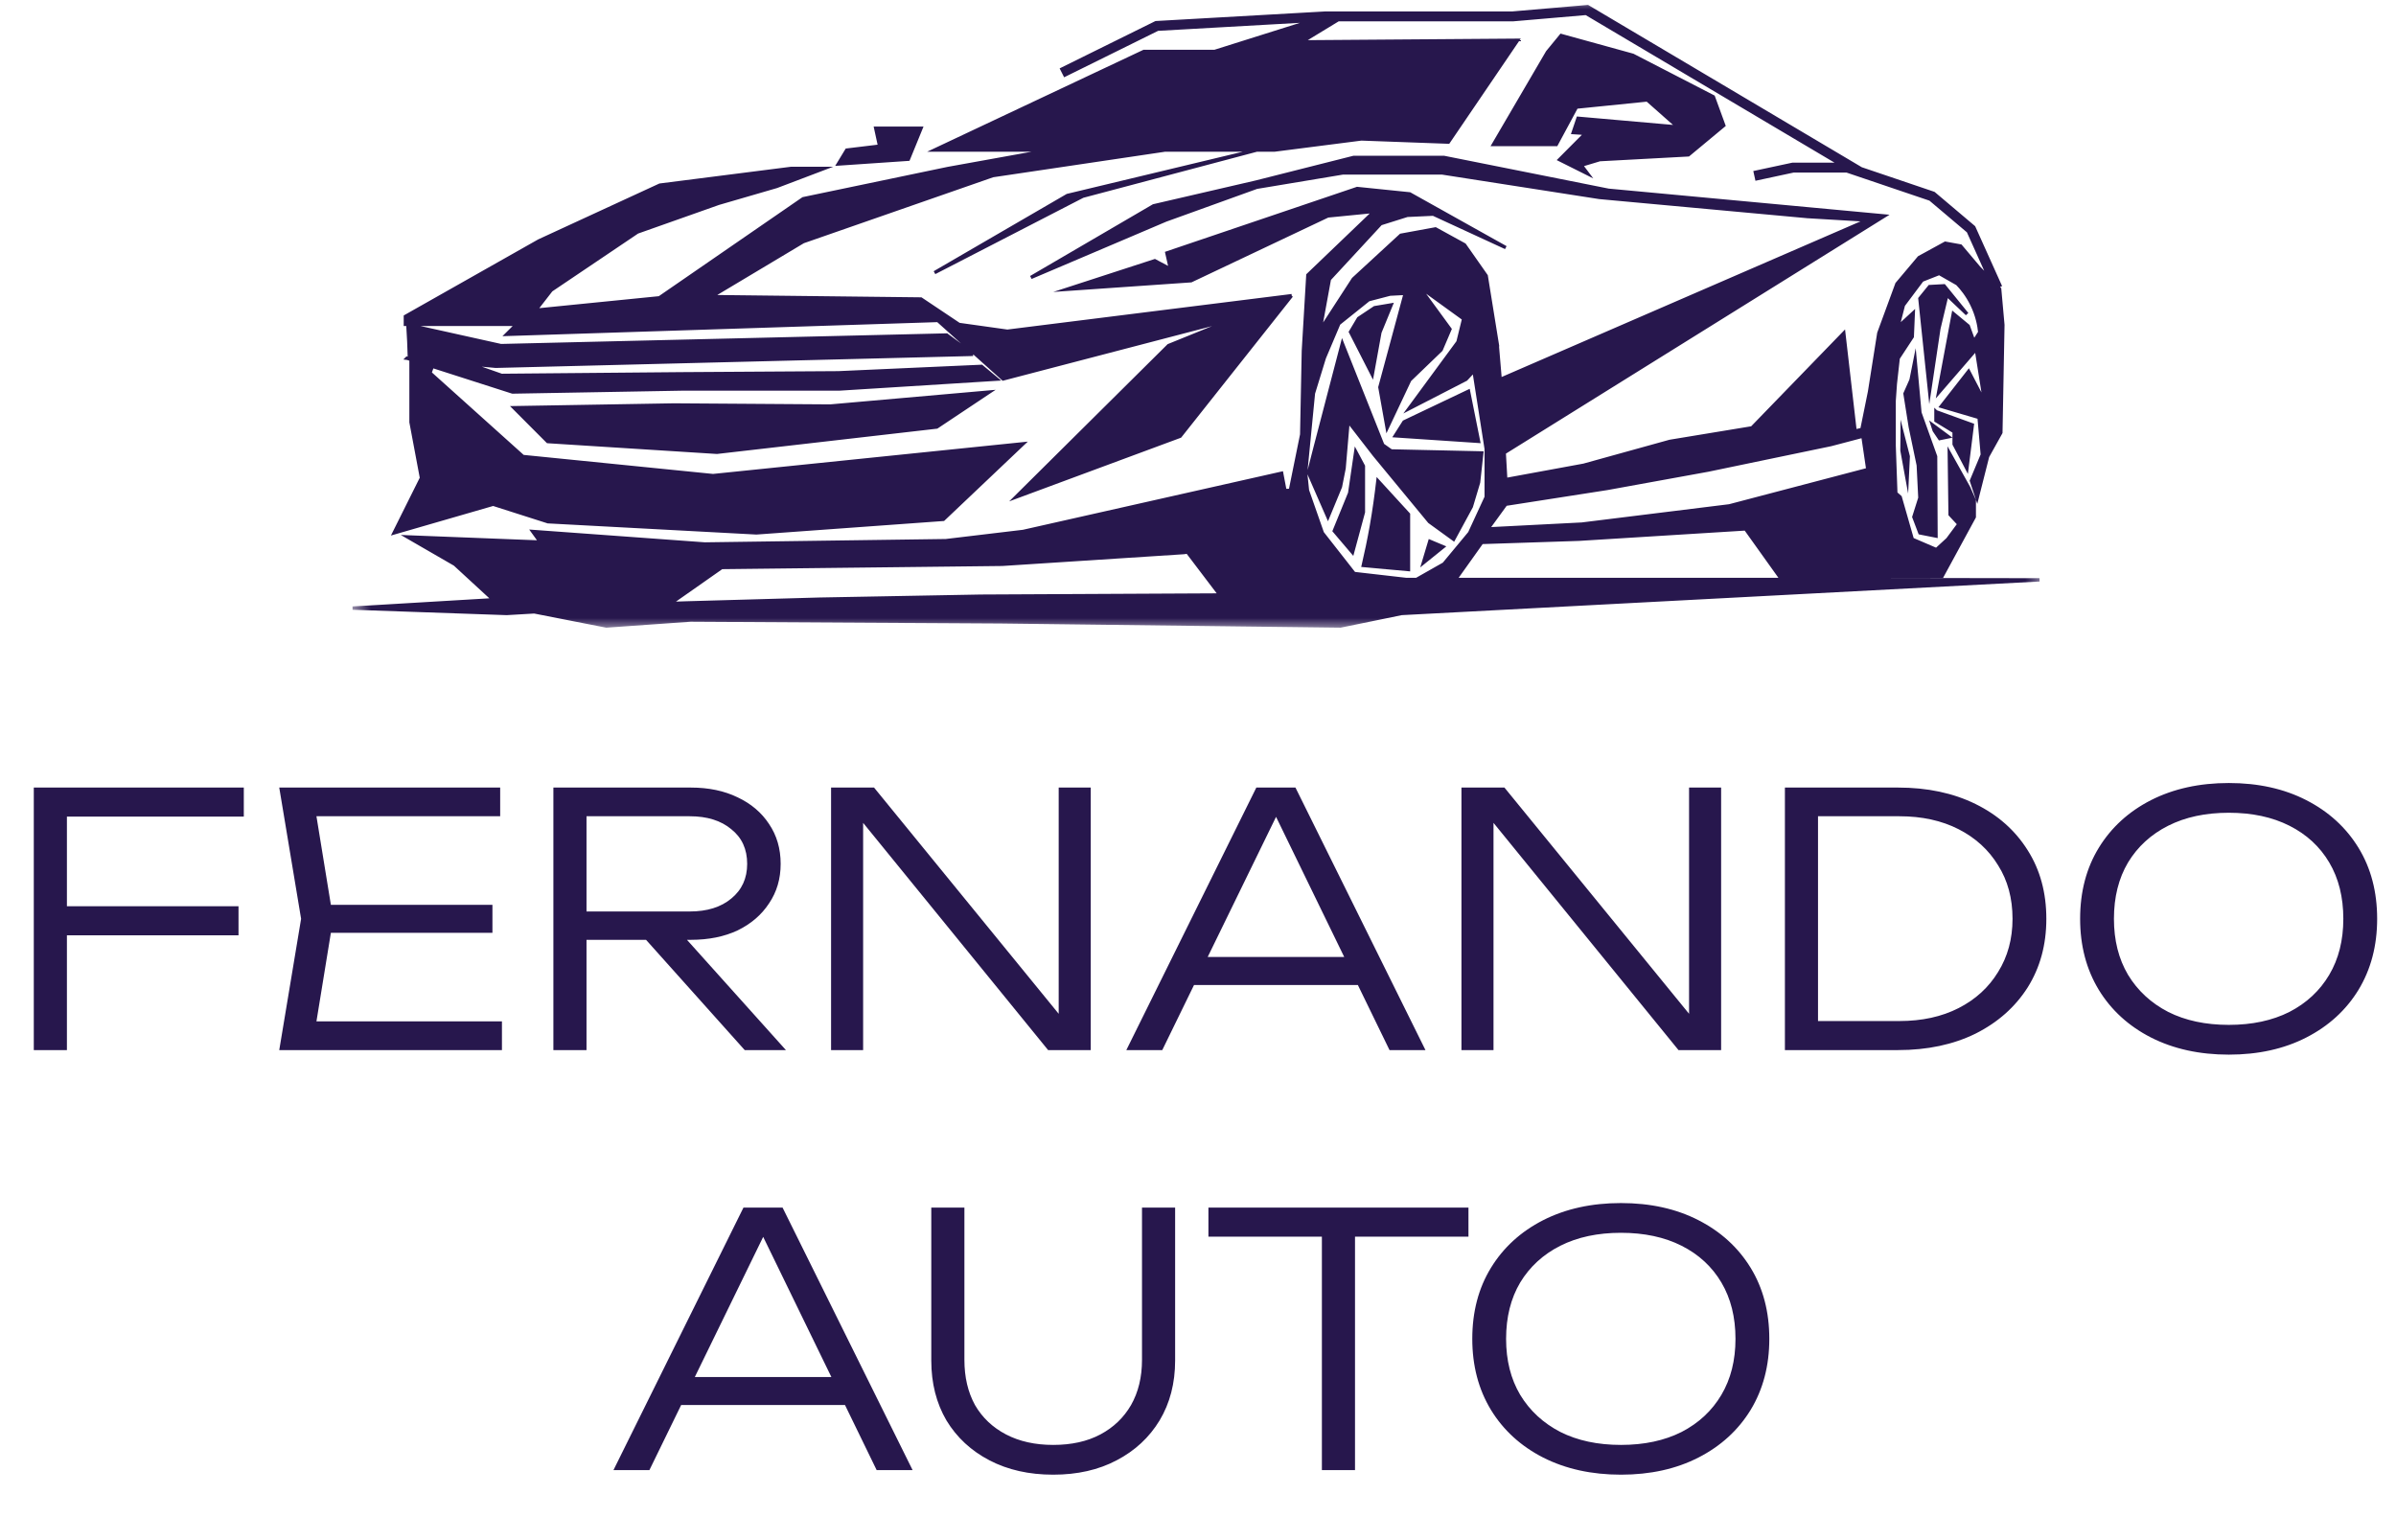 <svg width="126" height="81" viewBox="0 0 126 81" fill="none" xmlns="http://www.w3.org/2000/svg">
<path d="M2.611 47.661H12.543V49.189H2.611V47.661ZM12.821 41.42V42.948H2.426L3.519 41.843V55.227H1.777V41.42H12.821ZM25.896 47.587V49.06H16.427V47.587H25.896ZM17.52 48.323L16.464 54.803L15.538 53.717H26.396V55.227H14.685L15.834 48.323L14.685 41.42H26.303V42.929H15.538L16.464 41.843L17.52 48.323ZM30.305 47.937H36.272C37.186 47.937 37.915 47.71 38.458 47.256C39.014 46.801 39.292 46.194 39.292 45.433C39.292 44.66 39.014 44.053 38.458 43.611C37.915 43.157 37.186 42.929 36.272 42.929H30.064L30.843 42.009V55.227H29.101V41.42H36.328C37.266 41.42 38.088 41.592 38.792 41.935C39.496 42.267 40.046 42.733 40.441 43.334C40.849 43.936 41.053 44.636 41.053 45.433C41.053 46.219 40.849 46.912 40.441 47.513C40.046 48.115 39.496 48.587 38.792 48.931C38.088 49.262 37.266 49.428 36.328 49.428H30.305V47.937ZM33.381 48.765H35.531L41.33 55.227H39.163L33.381 48.765ZM56.526 54.362L55.674 54.417V41.42H57.36V55.227H55.118L44.538 42.23L45.39 42.175V55.227H43.704V41.42H45.964L56.526 54.362ZM62.14 51.803V50.33H71.923V51.803H62.14ZM68.125 41.42L74.962 55.227H73.072L66.642 42.009H67.569L61.121 55.227H59.231L66.068 41.42H68.125ZM89.676 54.362L88.824 54.417V41.42H90.51V55.227H88.268L77.688 42.23L78.54 42.175V55.227H76.854V41.42H79.115L89.676 54.362ZM99.811 41.42C101.355 41.42 102.714 41.708 103.888 42.285C105.061 42.862 105.975 43.672 106.63 44.715C107.285 45.746 107.612 46.949 107.612 48.323C107.612 49.686 107.285 50.888 106.63 51.932C105.975 52.962 105.061 53.773 103.888 54.362C102.714 54.938 101.355 55.227 99.811 55.227H93.864V41.42H99.811ZM95.605 54.767L94.493 53.699H99.886C101.071 53.699 102.109 53.472 102.999 53.018C103.888 52.564 104.58 51.932 105.074 51.122C105.58 50.312 105.834 49.379 105.834 48.323C105.834 47.243 105.58 46.304 105.074 45.507C104.58 44.697 103.888 44.065 102.999 43.611C102.109 43.157 101.071 42.929 99.886 42.929H94.493L95.605 41.88V54.767ZM117.208 55.466C115.664 55.466 114.299 55.166 113.113 54.564C111.939 53.963 111.025 53.128 110.371 52.06C109.716 50.98 109.389 49.735 109.389 48.323C109.389 46.9 109.716 45.654 110.371 44.586C111.025 43.519 111.939 42.684 113.113 42.083C114.299 41.481 115.664 41.181 117.208 41.181C118.752 41.181 120.111 41.481 121.284 42.083C122.458 42.684 123.372 43.519 124.027 44.586C124.681 45.654 125.009 46.9 125.009 48.323C125.009 49.735 124.681 50.98 124.027 52.06C123.372 53.128 122.458 53.963 121.284 54.564C120.111 55.166 118.752 55.466 117.208 55.466ZM117.208 53.901C118.431 53.901 119.493 53.674 120.395 53.22C121.297 52.754 121.995 52.103 122.489 51.269C122.983 50.434 123.23 49.452 123.23 48.323C123.23 47.182 122.983 46.194 122.489 45.359C121.995 44.525 121.297 43.881 120.395 43.427C119.493 42.972 118.431 42.745 117.208 42.745C115.985 42.745 114.923 42.972 114.021 43.427C113.119 43.881 112.415 44.525 111.909 45.359C111.414 46.194 111.167 47.182 111.167 48.323C111.167 49.452 111.414 50.434 111.909 51.269C112.415 52.103 113.119 52.754 114.021 53.22C114.923 53.674 115.985 53.901 117.208 53.901ZM35.169 73.894V72.421H44.953V73.894H35.169ZM41.154 63.511L47.992 77.318H46.102L39.672 64.1H40.598L34.15 77.318H32.26L39.097 63.511H41.154ZM50.716 71.519C50.716 72.427 50.901 73.219 51.272 73.894C51.655 74.556 52.198 75.072 52.902 75.44C53.606 75.808 54.434 75.992 55.385 75.992C56.349 75.992 57.177 75.808 57.868 75.44C58.56 75.072 59.097 74.556 59.48 73.894C59.863 73.219 60.055 72.427 60.055 71.519V63.511H61.797V71.556C61.797 72.746 61.525 73.796 60.981 74.704C60.438 75.6 59.684 76.299 58.721 76.802C57.77 77.305 56.658 77.557 55.385 77.557C54.113 77.557 52.995 77.305 52.032 76.802C51.068 76.299 50.314 75.6 49.771 74.704C49.24 73.796 48.974 72.746 48.974 71.556V63.511H50.716V71.519ZM69.515 64.339H71.257V77.318H69.515V64.339ZM63.548 63.511H77.223V65.039H63.548V63.511ZM85.243 77.557C83.699 77.557 82.334 77.256 81.148 76.655C79.974 76.054 79.06 75.219 78.406 74.151C77.751 73.071 77.424 71.826 77.424 70.414C77.424 68.991 77.751 67.745 78.406 66.677C79.06 65.609 79.974 64.775 81.148 64.174C82.334 63.572 83.699 63.272 85.243 63.272C86.787 63.272 88.146 63.572 89.319 64.174C90.493 64.775 91.407 65.609 92.062 66.677C92.716 67.745 93.044 68.991 93.044 70.414C93.044 71.826 92.716 73.071 92.062 74.151C91.407 75.219 90.493 76.054 89.319 76.655C88.146 77.256 86.787 77.557 85.243 77.557ZM85.243 75.992C86.466 75.992 87.528 75.765 88.43 75.311C89.332 74.845 90.03 74.194 90.524 73.36C91.018 72.525 91.265 71.543 91.265 70.414C91.265 69.273 91.018 68.285 90.524 67.45C90.03 66.616 89.332 65.972 88.43 65.517C87.528 65.063 86.466 64.836 85.243 64.836C84.02 64.836 82.958 65.063 82.056 65.517C81.154 65.972 80.45 66.616 79.944 67.45C79.449 68.285 79.202 69.273 79.202 70.414C79.202 71.543 79.449 72.525 79.944 73.36C80.45 74.194 81.154 74.845 82.056 75.311C82.958 75.765 84.02 75.992 85.243 75.992Z" fill="#27174D"/>
<mask id="mask0_2046_373" style="mask-type:luminance" maskUnits="userSpaceOnUse" x="18" y="0" width="90" height="34">
<path d="M107.472 0H18.531V33.136H107.472V0Z" fill="white"/>
</mask>
<g mask="url(#mask0_2046_373)">
<path fill-rule="evenodd" clip-rule="evenodd" d="M83.495 0.349L83.543 0.378L97.52 8.665L97.876 8.876C98.395 9.052 98.914 9.228 99.433 9.403C100.175 9.654 100.917 9.906 101.658 10.157L101.69 10.168L101.716 10.189L103.77 11.926L103.8 11.952L103.816 11.988L105.172 15.002L105.028 15.064L105.159 15.198L105.328 17.081L105.222 22.753L104.523 24.009L103.973 26.185L103.676 25.285L104.248 23.915L104.079 21.958L102.088 21.372L103.528 19.53L104.375 21.163L103.93 18.358C103.722 18.599 103.515 18.84 103.306 19.081C102.854 19.605 102.402 20.13 101.947 20.653L102.051 20.095L102.052 20.089C102.274 18.892 102.498 17.692 102.723 16.495L103.507 17.144L103.803 17.96L103.843 17.899L103.881 17.839L103.959 17.718L104.019 17.624L104.069 17.546L104.114 17.476C104.079 17.127 103.983 16.597 103.697 16.014C103.454 15.519 103.161 15.16 102.935 14.926L101.982 14.382L101.079 14.738L100.097 16.049L99.801 17.207C99.937 17.082 100.072 16.957 100.208 16.833C100.344 16.708 100.481 16.582 100.616 16.457L100.59 17.083L100.563 17.709L99.822 18.84L99.674 20.179L99.611 21.079V23.444L99.699 25.938L98.213 24.595L97.969 22.939L96.286 23.381L89.848 24.72L84.554 25.683L79.186 26.52L78.243 27.818L83.199 27.563L90.949 26.604L98.276 24.678L99.928 26.143L100.563 28.362L101.834 28.906L102.427 28.362L103.02 27.563L102.554 27.064L102.512 23.82L103.528 25.641L103.825 26.311V27.19L102.13 30.308H93.575L91.796 27.818L83.029 28.362L77.926 28.529L76.659 30.308H74.792L75.935 29.659L77.29 28.027L78.159 26.143V23.611L77.516 19.506L78.751 18.295L78.879 19.802L78.888 19.958L98.213 11.577L95.036 11.389L84.109 10.384L75.85 9.097H70.609L66.088 9.851L61.302 11.577L54.219 14.591L60.667 10.824L66.088 9.568L71.181 8.281H75.946L84.596 10.008L99.102 11.358L79.106 23.811L79.186 25.223L83.283 24.469L87.815 23.213L92.135 22.502L96.963 17.521L97.556 22.669L97.916 22.586L98.319 20.597L98.806 17.521L99.759 14.926L100.923 13.545L102.3 12.791L103.105 12.938L104.058 14.068L104.63 14.655L103.51 12.166L101.512 10.476C100.782 10.228 100.051 9.981 99.32 9.734L99.308 9.73L99.305 9.729L99.303 9.728L99.301 9.727C98.574 9.481 97.847 9.235 97.121 8.989H94.314L92.384 9.404L92.309 9.063L94.258 8.644L94.276 8.64H94.295H96.792L83.411 0.706L79.572 1.036L79.564 1.037H79.556H70.376L68.46 2.202L79.811 2.118L76.168 7.475L71.594 7.308L67.02 7.894H66.088H49.147L60.159 2.704H63.886L69.055 1.075L60.883 1.536L56.002 3.948L55.844 3.636L60.757 1.208L60.79 1.192L60.826 1.19L69.72 0.688L69.725 0.688H69.731H79.549L83.438 0.354L83.495 0.349ZM66.088 7.894L56.94 10.322L49.147 14.34L56.135 10.28L66.088 7.894ZM81.377 2.746L82.098 1.867C82.726 2.039 83.354 2.213 83.982 2.386C84.61 2.56 85.239 2.733 85.867 2.906C87.279 3.635 88.69 4.364 90.102 5.09L90.653 6.596L88.789 8.145L84.13 8.396L83.156 8.689L83.495 9.139L82.013 8.396L83.389 7.015L82.733 6.973L82.987 6.22L88.239 6.68L86.629 5.257L82.902 5.634L81.843 7.601H78.54L81.377 2.746ZM46.055 6.743H48.437L47.77 8.375L44.086 8.627L44.531 7.894L46.26 7.685L46.055 6.743ZM21.321 16.642V17.061H27.172L26.643 17.587L49.323 16.855L52.754 19.931L65.015 16.729L61.458 18.173L53.421 26.147L62.061 22.945C64.016 20.479 65.968 18.017 67.919 15.551C65.283 15.881 62.645 16.211 60.007 16.541L60.003 16.541L59.998 16.542L59.993 16.542L59.985 16.543C57.649 16.835 55.313 17.127 52.976 17.42L50.435 17.064L48.434 15.725L37.412 15.599L42.24 12.711L52.214 9.237L61.235 7.898H55.2L49.863 8.86L42.24 10.451L34.68 15.662L28.169 16.314L28.987 15.261L33.519 12.205L37.779 10.698L40.846 9.805L43.345 8.857H41.608L34.705 9.736L28.352 12.666L21.321 16.642ZM21.426 18.846L21.618 18.907V22.205L22.168 25.139L20.728 28.027L25.938 26.52L28.817 27.441L39.787 28.027L49.613 27.315L53.806 23.339L37.5 25.013L27.505 24.009L22.613 19.614L22.738 19.267L26.954 20.618L35.813 20.462H44.121L52.429 19.942L51.617 19.269L44.089 19.607L35.845 19.659L26.379 19.743L25.129 19.303L22.828 19.019L22.846 18.968L26.065 19.265L51.175 18.637L49.786 17.619L26.347 18.177C25.537 17.997 24.726 17.816 23.916 17.636L23.899 17.633C23.083 17.451 22.267 17.27 21.451 17.088C21.46 17.232 21.468 17.375 21.476 17.519C21.484 17.663 21.492 17.807 21.501 17.95L21.533 18.846L21.618 18.854V18.869L21.426 18.846ZM21.426 18.846L21.406 18.84L21.402 18.843L21.426 18.846ZM28.807 23.224L27.028 21.442L35.446 21.299L43.673 21.354L52.027 20.618L49.263 22.46L37.701 23.789L28.807 23.224ZM56.093 15.219L60.73 13.712L61.556 14.152L61.366 13.304L71.372 9.914L74.135 10.196L79.186 13.021L75.374 11.264L74.008 11.326L72.611 11.766L69.91 14.685L69.418 17.377L71.17 14.675L73.669 12.373L75.49 12.038L77.015 12.875L78.159 14.507L78.751 18.18L77.1 19.949L74.093 21.497L76.676 17.981L76.973 16.768L74.601 15.052L76.253 17.312L75.787 18.4L74.135 19.991L72.949 22.502L72.568 20.367L73.902 15.428L73.097 15.47L71.975 15.763L70.408 17.019L69.646 18.819L69.072 20.686L68.662 24.872L68.756 25.788L69.54 28.027L71.213 30.162L73.945 30.476H94.401L107.255 30.497L73.712 32.265L70.493 32.924L52.63 32.705L36.318 32.61L31.888 32.924L28.097 32.18L26.647 32.265L18.547 31.983L25.948 31.543L23.926 29.68L21.427 28.236L28.415 28.508L28.013 27.95L37.066 28.61L49.74 28.435L53.806 27.95L67.401 24.888L67.574 25.798L67.86 25.791L68.456 22.858L68.457 22.862L68.545 18.452L68.781 14.466L72.275 11.117L69.829 11.358L62.636 14.765L56.093 15.219ZM35.259 31.738L36.049 31.71L43.101 31.512L51.582 31.355L64.161 31.292L62.449 29.035L62.255 29.063L52.705 29.68L37.955 29.848L35.259 31.738ZM71.446 16.747L71.022 17.458L72.166 19.698L72.568 17.479L73.161 16.035L72.293 16.182L71.446 16.747ZM69.159 23.548C69.37 22.739 69.581 21.93 69.793 21.121L69.795 21.112C70.061 20.096 70.327 19.079 70.591 18.062C71.033 19.169 71.473 20.276 71.914 21.384C72.181 22.056 72.448 22.729 72.716 23.402L73.161 23.716L77.926 23.82L77.756 25.369L77.375 26.646L76.443 28.362L75.173 27.441L72.272 23.925L70.895 22.146L70.683 24.637L70.493 25.599L69.836 27.19L68.82 24.867L69.159 23.548ZM73.839 22.188L73.373 22.92L77.756 23.213L77.227 20.577L73.839 22.188ZM70.98 25.934L71.297 23.758L71.7 24.511V26.939L71.128 29.052L70.168 27.922C70.304 27.591 70.439 27.26 70.574 26.928C70.709 26.597 70.844 26.265 70.98 25.934ZM72.462 25.289L74.072 27.047V29.956C73.677 29.919 73.284 29.884 72.89 29.848H72.888L72.882 29.848L72.877 29.847L72.876 29.847C72.483 29.811 72.087 29.776 71.693 29.74C71.848 29.084 71.993 28.386 72.123 27.654C72.268 26.827 72.377 26.039 72.462 25.289ZM75.194 28.466L74.855 29.597L75.893 28.759L75.194 28.466ZM101.474 15.072L100.966 15.7L101.474 20.556L101.961 17.291L102.384 15.512L103.443 16.516L102.236 15.031L101.474 15.072ZM100.712 18.923L100.966 21.707L101.792 24.009L101.813 28.194L100.966 28.027L100.648 27.19L100.966 26.185L100.881 24.469L100.457 22.439L100.182 20.702C100.288 20.465 100.394 20.228 100.5 19.987C100.57 19.631 100.641 19.275 100.712 18.923ZM100.352 24.002L100.034 22.767V22.771L100.023 23.691C100.069 23.941 100.114 24.19 100.159 24.439C100.204 24.689 100.249 24.938 100.295 25.188L100.352 24.002ZM101.622 22.345L101.721 22.645L102.007 23.067L102.469 22.973L101.622 22.345ZM103.722 22.345L101.813 21.654L101.809 21.651V22.122L102.766 22.704V23.363C102.914 23.643 103.062 23.924 103.208 24.203C103.284 24.348 103.36 24.492 103.436 24.637L103.722 22.345Z" fill="#27174D"/>
<path d="M83.492 0.348L83.537 0.273L83.513 0.259L83.484 0.261L83.492 0.348ZM97.873 8.876L97.828 8.95L97.836 8.955L97.845 8.958L97.873 8.876ZM101.688 10.167L101.745 10.101L101.732 10.09L101.716 10.085L101.688 10.167ZM103.798 11.951L103.878 11.916L103.87 11.898L103.855 11.885L103.798 11.951ZM105.169 15.001L105.205 15.081L105.286 15.045L105.25 14.966L105.169 15.001ZM105.026 15.064L104.99 14.984L104.875 15.035L104.962 15.124L105.026 15.064ZM105.156 15.197L105.244 15.19L105.241 15.159L105.22 15.137L105.156 15.197ZM105.326 17.081L105.414 17.083V17.078L105.413 17.073L105.326 17.081ZM105.22 22.753L105.297 22.795L105.307 22.776L105.308 22.754L105.22 22.753ZM104.521 24.008L104.443 23.966L104.438 23.976L104.435 23.987L104.521 24.008ZM103.97 26.185L103.886 26.212L103.982 26.5L104.056 26.206L103.97 26.185ZM103.674 25.285L103.592 25.252L103.58 25.281L103.59 25.312L103.674 25.285ZM104.246 23.914L104.327 23.947L104.335 23.928L104.333 23.907L104.246 23.914ZM104.076 21.957L104.164 21.95L104.159 21.891L104.101 21.874L104.076 21.957ZM102.086 21.371L102.016 21.318L101.937 21.419L102.061 21.455L102.086 21.371ZM103.526 19.53L103.604 19.49L103.541 19.368L103.456 19.476L103.526 19.53ZM104.373 21.162L104.294 21.202L104.545 21.685L104.46 21.148L104.373 21.162ZM103.928 18.358L104.015 18.344L103.985 18.157L103.861 18.301L103.928 18.358ZM101.944 20.653L101.857 20.637L101.799 20.954L102.011 20.709L101.944 20.653ZM102.721 16.495L102.778 16.428L102.662 16.332L102.634 16.479L102.721 16.495ZM103.504 17.144L103.587 17.114L103.579 17.092L103.561 17.077L103.504 17.144ZM103.801 17.96L103.718 17.989L103.779 18.158L103.875 18.006L103.801 17.96ZM104.111 17.475L104.186 17.522L104.202 17.496L104.199 17.466L104.111 17.475ZM102.933 14.925L102.997 14.865L102.988 14.856L102.977 14.85L102.933 14.925ZM101.98 14.381L102.024 14.306L101.987 14.285L101.947 14.3L101.98 14.381ZM101.076 14.737L101.043 14.656L101.02 14.665L101.005 14.685L101.076 14.737ZM100.095 16.049L100.024 15.997L100.014 16.011L100.01 16.027L100.095 16.049ZM99.799 17.207L99.713 17.185L99.639 17.473L99.859 17.27L99.799 17.207ZM100.614 16.457L100.702 16.46L100.711 16.247L100.553 16.393L100.614 16.457ZM100.561 17.709L100.635 17.756L100.648 17.736L100.649 17.712L100.561 17.709ZM99.82 18.839L99.746 18.792L99.734 18.809L99.732 18.829L99.82 18.839ZM99.671 20.178L99.584 20.169V20.172L99.671 20.178ZM99.608 21.078L99.52 21.072L99.52 21.075V21.078H99.608ZM99.608 23.443H99.52V23.446L99.608 23.443ZM99.696 25.937L99.637 26.002L99.792 26.142L99.784 25.934L99.696 25.937ZM98.21 24.594L98.123 24.607L98.127 24.638L98.151 24.659L98.21 24.594ZM97.966 22.938L98.053 22.925L98.039 22.829L97.943 22.854L97.966 22.938ZM96.283 23.38L96.302 23.466L96.306 23.465L96.283 23.38ZM89.846 24.72L89.861 24.806L89.864 24.805L89.846 24.72ZM84.551 25.683L84.565 25.769L84.567 25.768L84.551 25.683ZM79.183 26.52L79.169 26.434L79.133 26.439L79.112 26.469L79.183 26.52ZM78.241 27.817L78.169 27.766L78.062 27.914L78.246 27.904L78.241 27.817ZM83.196 27.563L83.201 27.65L83.204 27.649L83.207 27.649L83.196 27.563ZM90.947 26.603L90.958 26.69L90.964 26.689L90.969 26.688L90.947 26.603ZM98.274 24.678L98.333 24.613L98.297 24.582L98.251 24.594L98.274 24.678ZM99.926 26.143L100.011 26.119L100.004 26.095L99.984 26.078L99.926 26.143ZM100.561 28.361L100.476 28.385L100.487 28.425L100.526 28.441L100.561 28.361ZM101.831 28.905L101.797 28.985L101.849 29.008L101.891 28.969L101.831 28.905ZM102.424 28.361L102.484 28.425L102.491 28.419L102.496 28.413L102.424 28.361ZM103.017 27.563L103.089 27.614L103.131 27.556L103.082 27.503L103.017 27.563ZM102.551 27.064L102.463 27.065L102.464 27.098L102.487 27.123L102.551 27.064ZM102.509 23.82L102.586 23.778L102.416 23.473L102.421 23.821L102.509 23.82ZM103.526 25.641L103.606 25.606L103.605 25.602L103.603 25.599L103.526 25.641ZM103.822 26.31H103.91V26.292L103.903 26.275L103.822 26.31ZM103.822 27.189L103.9 27.23L103.91 27.211V27.189H103.822ZM102.128 30.308V30.395H102.181L102.205 30.349L102.128 30.308ZM93.573 30.308L93.501 30.358L93.527 30.395H93.573V30.308ZM91.794 27.817L91.866 27.767L91.838 27.727L91.788 27.73L91.794 27.817ZM83.027 28.361L83.03 28.448L83.032 28.448L83.027 28.361ZM77.923 28.529L77.921 28.442L77.876 28.443L77.851 28.478L77.923 28.529ZM76.656 30.308V30.395H76.702L76.728 30.358L76.656 30.308ZM74.789 30.308L74.745 30.232L74.458 30.395H74.789V30.308ZM75.933 29.659L75.976 29.735L75.99 29.727L76.001 29.714L75.933 29.659ZM77.288 28.026L77.356 28.082L77.364 28.073L77.368 28.063L77.288 28.026ZM78.156 26.143L78.236 26.179L78.244 26.162V26.143H78.156ZM78.156 23.61H78.244V23.604L78.243 23.597L78.156 23.61ZM77.514 19.505L77.452 19.443L77.42 19.475L77.427 19.519L77.514 19.505ZM78.749 18.295L78.837 18.288L78.821 18.101L78.687 18.233L78.749 18.295ZM78.876 19.802L78.964 19.797L78.964 19.794L78.876 19.802ZM78.885 19.958L78.797 19.963L78.804 20.088L78.921 20.038L78.885 19.958ZM98.21 11.577L98.246 11.657L98.581 11.511L98.216 11.49L98.21 11.577ZM95.034 11.389L95.026 11.475L95.028 11.476L95.034 11.389ZM84.107 10.384L84.093 10.47L84.096 10.47L84.099 10.471L84.107 10.384ZM75.848 9.097L75.862 9.011L75.855 9.01H75.848V9.097ZM70.607 9.097V9.01H70.599L70.592 9.011L70.607 9.097ZM66.085 9.85L66.071 9.764L66.063 9.766L66.055 9.768L66.085 9.85ZM61.3 11.577L61.269 11.495L61.265 11.497L61.3 11.577ZM54.216 14.591L54.171 14.515L54.251 14.671L54.216 14.591ZM60.664 10.823L60.644 10.739L60.631 10.742L60.62 10.748L60.664 10.823ZM71.178 8.281V8.193H71.168L71.157 8.196L71.178 8.281ZM75.943 8.281L75.96 8.195L75.952 8.193H75.943V8.281ZM84.594 10.007L84.576 10.093L84.581 10.094L84.586 10.094L84.594 10.007ZM99.1 11.357L99.147 11.431L99.366 11.294L99.108 11.27L99.1 11.357ZM79.103 23.81L79.056 23.737L79.012 23.764L79.015 23.815L79.103 23.81ZM79.183 25.222L79.095 25.227L79.101 25.326L79.199 25.308L79.183 25.222ZM83.281 24.469L83.297 24.554L83.301 24.554L83.305 24.552L83.281 24.469ZM87.813 23.213L87.798 23.127L87.793 23.128L87.789 23.129L87.813 23.213ZM92.132 22.501L92.147 22.587L92.176 22.583L92.196 22.562L92.132 22.501ZM96.961 17.52L97.048 17.511L97.027 17.326L96.897 17.46L96.961 17.52ZM97.554 22.669L97.466 22.679L97.477 22.776L97.574 22.754L97.554 22.669ZM97.914 22.585L97.934 22.67L97.989 22.657L98 22.602L97.914 22.585ZM98.316 20.597L98.403 20.614L98.403 20.61L98.316 20.597ZM98.803 17.52L98.72 17.491L98.718 17.499L98.716 17.507L98.803 17.52ZM99.756 14.925L99.689 14.87L99.678 14.881L99.673 14.896L99.756 14.925ZM100.921 13.544L100.878 13.468L100.864 13.476L100.853 13.488L100.921 13.544ZM102.297 12.791L102.313 12.705L102.282 12.699L102.255 12.714L102.297 12.791ZM103.102 12.937L103.17 12.881L103.149 12.857L103.118 12.851L103.102 12.937ZM104.055 14.067L103.987 14.123L103.989 14.126L103.992 14.128L104.055 14.067ZM104.627 14.655L104.564 14.715L104.912 15.072L104.708 14.619L104.627 14.655ZM103.508 12.165L103.588 12.13L103.58 12.112L103.565 12.099L103.508 12.165ZM101.51 10.475L101.567 10.409L101.554 10.398L101.538 10.393L101.51 10.475ZM97.119 8.989L97.147 8.906L97.133 8.902H97.119V8.989ZM94.312 8.989V8.902H94.302L94.293 8.904L94.312 8.989ZM92.382 9.403L92.296 9.422L92.314 9.507L92.4 9.489L92.382 9.403ZM92.307 9.062L92.288 8.977L92.202 8.996L92.221 9.081L92.307 9.062ZM94.274 8.64V8.553H94.264L94.255 8.555L94.274 8.64ZM96.79 8.64V8.727H97.108L96.835 8.565L96.79 8.64ZM83.409 0.705L83.454 0.631L83.429 0.616L83.401 0.619L83.409 0.705ZM79.562 1.036V1.123H79.566L79.569 1.123L79.562 1.036ZM70.373 1.036V0.949H70.348L70.327 0.962L70.373 1.036ZM68.457 2.201L68.411 2.127L68.142 2.291L68.458 2.288L68.457 2.201ZM79.808 2.117L79.881 2.166L79.974 2.029L79.807 2.03L79.808 2.117ZM76.165 7.475L76.162 7.562L76.212 7.564L76.239 7.524L76.165 7.475ZM71.591 7.308L71.595 7.22L71.587 7.22L71.58 7.221L71.591 7.308ZM67.017 7.893V7.981H67.023L67.029 7.98L67.017 7.893ZM49.144 7.893L49.106 7.815L48.754 7.981H49.144V7.893ZM60.156 2.703V2.616H60.136L60.118 2.625L60.156 2.703ZM63.883 2.703V2.79H63.897L63.91 2.786L63.883 2.703ZM69.052 1.074L69.079 1.158L69.744 0.948L69.047 0.987L69.052 1.074ZM60.88 1.536L60.875 1.449L60.857 1.45L60.841 1.458L60.88 1.536ZM56 3.948L55.921 3.987L55.96 4.065L56.039 4.026L56 3.948ZM55.842 3.636L55.803 3.558L55.724 3.597L55.763 3.675L55.842 3.636ZM60.788 1.192L60.782 1.105L60.764 1.106L60.748 1.114L60.788 1.192ZM69.723 0.687V0.6H69.721L69.718 0.6L69.723 0.687ZM79.546 0.687V0.774H79.55L79.554 0.774L79.546 0.687ZM56.937 10.321L56.914 10.237L56.905 10.239L56.896 10.244L56.937 10.321ZM49.144 14.339L49.1 14.264L49.185 14.417L49.144 14.339ZM56.133 10.279L56.112 10.195L56.099 10.198L56.088 10.204L56.133 10.279ZM82.095 1.866L82.119 1.782L82.063 1.767L82.027 1.811L82.095 1.866ZM81.375 2.745L81.306 2.69L81.302 2.696L81.299 2.702L81.375 2.745ZM85.864 2.906L85.905 2.828L85.897 2.824L85.888 2.822L85.864 2.906ZM90.1 5.089L90.183 5.06L90.171 5.027L90.14 5.012L90.1 5.089ZM90.65 6.596L90.707 6.663L90.754 6.624L90.733 6.566L90.65 6.596ZM88.787 8.145L88.792 8.232L88.821 8.23L88.844 8.211L88.787 8.145ZM84.128 8.396L84.123 8.309L84.112 8.309L84.102 8.312L84.128 8.396ZM83.154 8.689L83.128 8.605L83.008 8.641L83.083 8.741L83.154 8.689ZM83.493 9.139L83.453 9.216L83.788 9.384L83.564 9.087L83.493 9.139ZM82.01 8.396L81.948 8.335L81.863 8.42L81.97 8.474L82.01 8.396ZM83.387 7.015L83.45 7.076L83.585 6.94L83.392 6.927L83.387 7.015ZM82.73 6.973L82.647 6.945L82.61 7.052L82.725 7.06L82.73 6.973ZM82.984 6.219L82.992 6.132L82.923 6.126L82.901 6.192L82.984 6.219ZM88.236 6.68L88.228 6.767L88.493 6.79L88.295 6.615L88.236 6.68ZM86.627 5.257L86.686 5.192L86.656 5.166L86.618 5.17L86.627 5.257ZM82.9 5.633L82.891 5.546L82.844 5.551L82.822 5.592L82.9 5.633ZM81.841 7.6V7.688H81.894L81.919 7.641L81.841 7.6ZM78.537 7.6L78.461 7.557L78.384 7.688H78.537V7.6ZM48.435 6.742L48.517 6.775L48.566 6.655H48.435V6.742ZM46.053 6.742V6.655H45.943L45.966 6.761L46.053 6.742ZM47.768 8.375L47.774 8.462L47.829 8.458L47.85 8.407L47.768 8.375ZM44.083 8.626L44.008 8.581L43.92 8.724L44.089 8.713L44.083 8.626ZM44.528 7.893L44.517 7.807L44.474 7.812L44.452 7.849L44.528 7.893ZM46.257 7.684L46.268 7.771L46.364 7.759L46.344 7.666L46.257 7.684ZM21.319 17.06H21.23V17.147H21.319V17.06ZM21.319 16.642L21.275 16.566L21.23 16.591V16.642H21.319ZM27.169 17.06L27.232 17.122L27.381 16.973H27.169V17.06ZM26.641 17.587L26.578 17.525L26.422 17.681L26.644 17.674L26.641 17.587ZM49.321 16.854L49.38 16.79L49.354 16.766L49.318 16.767L49.321 16.854ZM52.751 19.931L52.692 19.995L52.728 20.027L52.774 20.015L52.751 19.931ZM65.013 16.729L65.046 16.809L64.99 16.644L65.013 16.729ZM61.455 18.173L61.422 18.092L61.405 18.099L61.392 18.111L61.455 18.173ZM53.419 26.146L53.356 26.085L53.07 26.369L53.449 26.228L53.419 26.146ZM62.059 22.944L62.09 23.026L62.112 23.017L62.128 22.998L62.059 22.944ZM67.921 15.55L67.932 15.636L67.921 15.463V15.55ZM67.917 15.55V15.463H67.874L67.848 15.496L67.917 15.55ZM52.974 17.419L52.961 17.506L52.973 17.507L52.985 17.506L52.974 17.419ZM50.433 17.064L50.383 17.136L50.4 17.147L50.42 17.15L50.433 17.064ZM48.431 15.724L48.481 15.652L48.459 15.637L48.432 15.637L48.431 15.724ZM37.409 15.599L37.363 15.524L37.099 15.682L37.408 15.686L37.409 15.599ZM42.237 12.71L42.208 12.628L42.2 12.631L42.192 12.636L42.237 12.71ZM52.212 9.236L52.198 9.15L52.19 9.151L52.182 9.154L52.212 9.236ZM61.233 7.897L61.246 7.983L61.233 7.81V7.897ZM55.197 7.897V7.81H55.189L55.181 7.811L55.197 7.897ZM49.861 8.86L49.845 8.774L49.843 8.774L49.861 8.86ZM42.237 10.45L42.219 10.365L42.202 10.369L42.187 10.379L42.237 10.45ZM34.677 15.661L34.686 15.748L34.709 15.746L34.728 15.733L34.677 15.661ZM28.166 16.314L28.096 16.261L27.972 16.421L28.175 16.401L28.166 16.314ZM28.984 15.26L28.935 15.188L28.923 15.196L28.914 15.207L28.984 15.26ZM33.516 12.205L33.486 12.123L33.476 12.126L33.466 12.133L33.516 12.205ZM37.776 10.698L37.751 10.614L37.749 10.615L37.746 10.616L37.776 10.698ZM40.843 9.805L40.868 9.889L40.871 9.888L40.875 9.886L40.843 9.805ZM43.342 8.856L43.374 8.938L43.818 8.769H43.342V8.856ZM41.606 8.856V8.769H41.6L41.594 8.77L41.606 8.856ZM34.702 9.735L34.691 9.649L34.677 9.65L34.665 9.656L34.702 9.735ZM28.349 12.665L28.312 12.586L28.308 12.588L28.305 12.589L28.349 12.665ZM51.177 18.64L51.125 18.71L51.24 18.579L51.177 18.64ZM51.174 18.637L51.236 18.575L51.209 18.549L51.172 18.549L51.174 18.637ZM21.615 18.907H21.703V18.843L21.642 18.824L21.615 18.907ZM21.615 22.205H21.527V22.213L21.528 22.221L21.615 22.205ZM22.166 25.138L22.245 25.177L22.258 25.151L22.252 25.122L22.166 25.138ZM20.726 28.026L20.646 27.988L20.558 28.166L20.75 28.11L20.726 28.026ZM25.935 26.52L25.962 26.437L25.936 26.428L25.91 26.436L25.935 26.52ZM28.815 27.441L28.788 27.523L28.799 27.527L28.81 27.527L28.815 27.441ZM39.784 28.026L39.779 28.114L39.785 28.114L39.791 28.113L39.784 28.026ZM49.61 27.315L49.617 27.402L49.648 27.399L49.671 27.378L49.61 27.315ZM53.803 23.338L53.864 23.401L54.05 23.226L53.794 23.252L53.803 23.338ZM37.497 25.013L37.488 25.099L37.497 25.1L37.506 25.099L37.497 25.013ZM27.502 24.008L27.443 24.073L27.464 24.092L27.493 24.095L27.502 24.008ZM22.61 19.613L22.527 19.584L22.507 19.639L22.551 19.678L22.61 19.613ZM22.736 19.266L22.763 19.183L22.681 19.157L22.653 19.237L22.736 19.266ZM26.951 20.618L26.924 20.701L26.938 20.705L26.953 20.705L26.951 20.618ZM44.118 20.461V20.548H44.121L44.124 20.548L44.118 20.461ZM52.427 19.941L52.432 20.028L52.652 20.015L52.483 19.874L52.427 19.941ZM51.615 19.268L51.672 19.201L51.645 19.179L51.611 19.181L51.615 19.268ZM44.087 19.606L44.087 19.694L44.091 19.693L44.087 19.606ZM26.376 19.742L26.347 19.825L26.361 19.83L26.377 19.829L26.376 19.742ZM25.127 19.303L25.156 19.221L25.147 19.218L25.138 19.216L25.127 19.303ZM22.825 19.019L22.742 18.989L22.705 19.092L22.814 19.105L22.825 19.019ZM22.844 18.967L22.852 18.881L22.784 18.874L22.761 18.938L22.844 18.967ZM26.062 19.265L26.054 19.351L26.059 19.352L26.064 19.352L26.062 19.265ZM49.783 17.618L49.836 17.548L49.811 17.53L49.781 17.531L49.783 17.618ZM26.344 18.176L26.325 18.261L26.336 18.264L26.346 18.263L26.344 18.176ZM21.449 17.088L21.468 17.003L21.354 16.977L21.361 17.093L21.449 17.088ZM21.498 17.95L21.587 17.946L21.587 17.944L21.498 17.95ZM21.53 18.846L21.442 18.849L21.445 18.926L21.522 18.933L21.53 18.846ZM21.615 18.854H21.703V18.774L21.623 18.767L21.615 18.854ZM21.615 18.869L21.604 18.956L21.703 18.968V18.869H21.615ZM21.403 18.839L21.43 18.756L21.379 18.739L21.341 18.777L21.403 18.839ZM21.4 18.842L21.337 18.781L21.21 18.907L21.389 18.929L21.4 18.842ZM27.026 21.441L27.024 21.354L26.818 21.357L26.963 21.502L27.026 21.441ZM28.804 23.223L28.741 23.285L28.765 23.308L28.799 23.311L28.804 23.223ZM35.443 21.298L35.444 21.211L35.442 21.211L35.443 21.298ZM43.67 21.354L43.67 21.441H43.674L43.678 21.441L43.67 21.354ZM52.024 20.618L52.074 20.69L52.358 20.501L52.017 20.531L52.024 20.618ZM49.261 22.46L49.271 22.546L49.292 22.544L49.31 22.532L49.261 22.46ZM37.699 23.788L37.693 23.875L37.701 23.876L37.709 23.875L37.699 23.788ZM60.728 13.711L60.77 13.635L60.736 13.617L60.7 13.629L60.728 13.711ZM56.09 15.218L56.063 15.136L55.389 15.354L56.096 15.305L56.09 15.218ZM61.554 14.151L61.512 14.228L61.682 14.318L61.64 14.132L61.554 14.151ZM61.363 13.303L61.335 13.221L61.26 13.246L61.277 13.322L61.363 13.303ZM71.369 9.913L71.378 9.826L71.359 9.824L71.341 9.831L71.369 9.913ZM74.133 10.196L74.176 10.12L74.16 10.111L74.142 10.109L74.133 10.196ZM79.183 13.021L79.146 13.1L79.227 12.945L79.183 13.021ZM75.371 11.263L75.409 11.184L75.389 11.175L75.367 11.176L75.371 11.263ZM74.006 11.326L74.001 11.239L73.99 11.239L73.979 11.243L74.006 11.326ZM72.608 11.765L72.581 11.682L72.559 11.689L72.543 11.706L72.608 11.765ZM69.908 14.685L69.843 14.626L69.826 14.645L69.821 14.669L69.908 14.685ZM69.415 17.376L69.329 17.361L69.249 17.794L69.49 17.423L69.415 17.376ZM71.168 14.674L71.108 14.61L71.1 14.618L71.094 14.627L71.168 14.674ZM73.667 12.372L73.65 12.286L73.626 12.291L73.607 12.308L73.667 12.372ZM75.488 12.037L75.531 11.961L75.503 11.946L75.472 11.952L75.488 12.037ZM77.013 12.874L77.085 12.825L77.073 12.808L77.055 12.798L77.013 12.874ZM78.156 14.507L78.243 14.493L78.24 14.473L78.229 14.457L78.156 14.507ZM78.749 18.18L78.814 18.239L78.843 18.208L78.836 18.166L78.749 18.18ZM77.097 19.948L77.138 20.026L77.152 20.018L77.162 20.007L77.097 19.948ZM74.09 21.497L74.019 21.446L73.799 21.745L74.131 21.574L74.09 21.497ZM76.674 17.981L76.745 18.032L76.755 18.018L76.76 18.001L76.674 17.981ZM76.97 16.767L77.056 16.788L77.07 16.731L77.022 16.697L76.97 16.767ZM74.599 15.051L74.651 14.981L74.2 14.655L74.527 15.102L74.599 15.051ZM76.25 17.311L76.331 17.345L76.351 17.3L76.322 17.26L76.25 17.311ZM75.784 18.399L75.846 18.462L75.859 18.45L75.866 18.433L75.784 18.399ZM74.133 19.99L74.071 19.928L74.059 19.939L74.052 19.953L74.133 19.99ZM72.947 22.501L72.86 22.517L72.908 22.789L73.027 22.538L72.947 22.501ZM72.566 20.367L72.48 20.344L72.475 20.363L72.479 20.382L72.566 20.367ZM73.9 15.428L73.985 15.45L74.016 15.334L73.895 15.341L73.9 15.428ZM73.095 15.47L73.09 15.382L73.081 15.383L73.072 15.385L73.095 15.47ZM71.973 15.762L71.95 15.678L71.932 15.683L71.917 15.695L71.973 15.762ZM70.406 17.018L70.35 16.951L70.333 16.964L70.324 16.985L70.406 17.018ZM69.643 18.818L69.562 18.784L69.56 18.788L69.559 18.793L69.643 18.818ZM69.07 20.686L68.985 20.66L68.982 20.669L68.982 20.677L69.07 20.686ZM68.66 24.872L68.572 24.863L68.571 24.872L68.572 24.88L68.66 24.872ZM68.754 25.787L68.666 25.796L68.667 25.806L68.671 25.816L68.754 25.787ZM69.537 28.026L69.454 28.055L69.459 28.069L69.467 28.08L69.537 28.026ZM71.21 30.161L71.14 30.215L71.163 30.244L71.2 30.248L71.21 30.161ZM73.942 30.475L73.932 30.562L73.937 30.562H73.942V30.475ZM107.253 30.496L107.257 30.583L107.253 30.409V30.496ZM73.709 32.264L73.704 32.177L73.698 32.178L73.691 32.179L73.709 32.264ZM70.49 32.924L70.489 33.011H70.499L70.508 33.009L70.49 32.924ZM36.315 32.61L36.315 32.523H36.312L36.309 32.523L36.315 32.61ZM31.886 32.924L31.868 33.009L31.88 33.011L31.892 33.011L31.886 32.924ZM28.095 32.179L28.112 32.094L28.101 32.092L28.089 32.092L28.095 32.179ZM26.644 32.264L26.641 32.352L26.645 32.352L26.65 32.352L26.644 32.264ZM18.544 31.982L18.539 31.895L18.541 32.069L18.544 31.982ZM25.945 31.543L25.951 31.63L26.156 31.617L26.006 31.479L25.945 31.543ZM23.923 29.68L23.983 29.616L23.976 29.609L23.968 29.605L23.923 29.68ZM21.424 28.236L21.428 28.149L21.075 28.135L21.38 28.311L21.424 28.236ZM28.413 28.508L28.409 28.595L28.589 28.602L28.485 28.457L28.413 28.508ZM28.01 27.95L28.017 27.863L27.829 27.849L27.939 28L28.01 27.95ZM37.063 28.609L37.057 28.696L37.06 28.696H37.064L37.063 28.609ZM49.737 28.435L49.739 28.522H49.743L49.748 28.521L49.737 28.435ZM53.803 27.95L53.814 28.036L53.818 28.036L53.823 28.035L53.803 27.95ZM67.398 24.887L67.485 24.871L67.468 24.782L67.379 24.802L67.398 24.887ZM67.571 25.797L67.485 25.814L67.499 25.887L67.574 25.885L67.571 25.797ZM67.857 25.791L67.859 25.878L67.93 25.876L67.944 25.808L67.857 25.791ZM68.454 22.857L68.542 22.848L68.483 22.272L68.367 22.84L68.454 22.857ZM68.454 22.862L68.367 22.87L68.542 22.863L68.454 22.862ZM68.542 18.452L68.454 18.447V18.45L68.542 18.452ZM68.778 14.465L68.717 14.402L68.692 14.426L68.69 14.46L68.778 14.465ZM72.273 11.116L72.334 11.179L72.516 11.005L72.264 11.03L72.273 11.116ZM69.827 11.357L69.818 11.27L69.803 11.272L69.789 11.278L69.827 11.357ZM62.634 14.765L62.64 14.852L62.657 14.851L62.672 14.844L62.634 14.765ZM35.257 31.737L35.206 31.666L34.965 31.834L35.26 31.824L35.257 31.737ZM64.159 31.291L64.159 31.378L64.334 31.378L64.229 31.239L64.159 31.291ZM62.446 29.035L62.517 28.983L62.485 28.941L62.434 28.949L62.446 29.035ZM62.252 29.062L62.258 29.149L62.262 29.149L62.265 29.149L62.252 29.062ZM52.702 29.68L52.703 29.767L52.708 29.767L52.702 29.68ZM37.953 29.847L37.952 29.76L37.924 29.76L37.902 29.776L37.953 29.847ZM71.02 17.458L70.944 17.413L70.919 17.454L70.941 17.497L71.02 17.458ZM71.443 16.746L71.394 16.674L71.377 16.685L71.367 16.702L71.443 16.746ZM72.163 19.697L72.084 19.736L72.203 19.969L72.25 19.712L72.163 19.697ZM72.566 17.479L72.484 17.446L72.48 17.454L72.479 17.463L72.566 17.479ZM73.159 16.035L73.24 16.067L73.3 15.922L73.144 15.949L73.159 16.035ZM72.29 16.181L72.275 16.095L72.257 16.098L72.241 16.109L72.29 16.181ZM70.589 18.061L70.671 18.029L70.572 17.779L70.504 18.039L70.589 18.061ZM72.714 23.401L72.632 23.433L72.641 23.457L72.663 23.472L72.714 23.401ZM73.159 23.715L73.107 23.786L73.129 23.802L73.156 23.802L73.159 23.715ZM77.923 23.82L78.011 23.829L78.021 23.735L77.925 23.733L77.923 23.82ZM77.754 25.369L77.839 25.393L77.841 25.386L77.842 25.378L77.754 25.369ZM77.373 26.645L77.45 26.686L77.454 26.678L77.457 26.67L77.373 26.645ZM76.441 28.361L76.389 28.432L76.471 28.491L76.519 28.403L76.441 28.361ZM75.17 27.441L75.102 27.496L75.109 27.504L75.118 27.511L75.17 27.441ZM72.269 23.925L72.199 23.977L72.201 23.98L72.269 23.925ZM70.893 22.145L70.963 22.093L70.824 21.913L70.805 22.138L70.893 22.145ZM70.681 24.636L70.767 24.653L70.768 24.648L70.769 24.643L70.681 24.636ZM70.49 25.599L70.572 25.632L70.575 25.624L70.577 25.616L70.49 25.599ZM69.834 27.189L69.753 27.224L69.836 27.414L69.915 27.222L69.834 27.189ZM68.817 24.866L68.732 24.845L68.725 24.874L68.737 24.901L68.817 24.866ZM73.37 22.92L73.296 22.874L73.217 22.997L73.364 23.007L73.37 22.92ZM73.836 22.188L73.798 22.109L73.775 22.12L73.761 22.141L73.836 22.188ZM77.754 23.213L77.748 23.3L77.863 23.308L77.84 23.196L77.754 23.213ZM77.224 20.576L77.311 20.559L77.289 20.449L77.186 20.497L77.224 20.576ZM71.295 23.757L71.373 23.716L71.246 23.479L71.208 23.744L71.295 23.757ZM70.977 25.934L71.059 25.966L71.063 25.957L71.065 25.946L70.977 25.934ZM71.697 24.511H71.786V24.489L71.775 24.47L71.697 24.511ZM71.697 26.938L71.783 26.961L71.786 26.95V26.938H71.697ZM71.126 29.052L71.058 29.108L71.167 29.236L71.211 29.075L71.126 29.052ZM70.165 27.922L70.084 27.889L70.064 27.938L70.098 27.978L70.165 27.922ZM74.069 27.046H74.157V27.013L74.134 26.988L74.069 27.046ZM72.46 25.288L72.525 25.23L72.394 25.086L72.372 25.279L72.46 25.288ZM74.069 29.955L74.061 30.042L74.157 30.051V29.955H74.069ZM71.69 29.739L71.605 29.719L71.581 29.817L71.682 29.826L71.69 29.739ZM74.853 29.596L74.768 29.571L74.687 29.842L74.908 29.664L74.853 29.596ZM75.192 28.466L75.226 28.386L75.135 28.348L75.107 28.441L75.192 28.466ZM75.89 28.759L75.946 28.827L76.059 28.735L75.925 28.679L75.89 28.759ZM100.963 15.7L100.894 15.645L100.872 15.673L100.875 15.709L100.963 15.7ZM101.472 15.072L101.467 14.985L101.427 14.987L101.403 15.017L101.472 15.072ZM101.472 20.555L101.384 20.564L101.456 21.256L101.559 20.568L101.472 20.555ZM101.958 17.29L101.873 17.27L101.872 17.274L101.871 17.277L101.958 17.29ZM102.382 15.511L102.443 15.448L102.331 15.343L102.296 15.491L102.382 15.511ZM103.441 16.516L103.38 16.579L103.51 16.461L103.441 16.516ZM102.234 15.03L102.303 14.975L102.274 14.941L102.229 14.943L102.234 15.03ZM100.963 21.706L100.875 21.714L100.876 21.725L100.88 21.735L100.963 21.706ZM100.709 18.923L100.797 18.915L100.742 18.311L100.623 18.906L100.709 18.923ZM101.789 24.008L101.877 24.008V23.993L101.872 23.979L101.789 24.008ZM101.81 28.194L101.793 28.279L101.899 28.3L101.898 28.194L101.81 28.194ZM100.963 28.026L100.881 28.057L100.898 28.102L100.946 28.112L100.963 28.026ZM100.645 27.189L100.561 27.163L100.552 27.192L100.563 27.22L100.645 27.189ZM100.963 26.185L101.048 26.211L101.052 26.196L101.051 26.18L100.963 26.185ZM100.878 24.469L100.967 24.464L100.966 24.458L100.965 24.451L100.878 24.469ZM100.455 22.439L100.368 22.452L100.368 22.456L100.455 22.439ZM100.18 20.701L100.099 20.666L100.089 20.69L100.093 20.715L100.18 20.701ZM100.497 19.986L100.578 20.021L100.582 20.013L100.584 20.003L100.497 19.986ZM100.031 22.767L100.117 22.745L99.943 22.07V22.767H100.031ZM100.349 24.001L100.437 24.005L100.438 23.992L100.434 23.98L100.349 24.001ZM100.021 23.691L99.933 23.69V23.698L99.934 23.706L100.021 23.691ZM100.293 25.187L100.206 25.203L100.345 25.956L100.381 25.191L100.293 25.187ZM101.719 22.644L101.634 22.672L101.638 22.683L101.645 22.693L101.719 22.644ZM101.62 22.344L101.673 22.275L101.449 22.109L101.536 22.371L101.62 22.344ZM102.004 23.067L101.931 23.115L101.964 23.164L102.022 23.152L102.004 23.067ZM102.467 22.972L102.484 23.058L102.676 23.019L102.52 22.902L102.467 22.972ZM101.81 21.654L101.748 21.715L101.762 21.729L101.78 21.736L101.81 21.654ZM103.72 22.344L103.807 22.355L103.816 22.286L103.75 22.263L103.72 22.344ZM101.807 21.65L101.869 21.589L101.719 21.44V21.65H101.807ZM101.807 22.121H101.719V22.17L101.761 22.195L101.807 22.121ZM102.763 22.704H102.851V22.655L102.809 22.63L102.763 22.704ZM102.763 23.363H102.675V23.384L102.685 23.403L102.763 23.363ZM103.434 24.636L103.355 24.676L103.487 24.925L103.521 24.647L103.434 24.636ZM83.587 0.302L83.537 0.273L83.447 0.423L83.496 0.452L83.587 0.302ZM97.563 8.59L83.587 0.302L83.496 0.452L97.472 8.74L97.563 8.59ZM97.918 8.801L97.563 8.59L97.472 8.74L97.828 8.95L97.918 8.801ZM99.459 9.32C98.94 9.145 98.421 8.969 97.902 8.793L97.845 8.958C98.363 9.134 98.883 9.31 99.402 9.485L99.459 9.32ZM101.684 10.074C100.943 9.823 100.201 9.571 99.459 9.32L99.402 9.485C100.144 9.736 100.886 9.988 101.627 10.239L101.684 10.074ZM101.716 10.085L101.684 10.074L101.627 10.239L101.659 10.249L101.716 10.085ZM101.771 10.122L101.745 10.101L101.63 10.233L101.656 10.255L101.771 10.122ZM103.825 11.859L101.771 10.122L101.656 10.255L103.71 11.992L103.825 11.859ZM103.855 11.885L103.825 11.859L103.71 11.992L103.74 12.018L103.855 11.885ZM103.894 11.952L103.878 11.916L103.717 11.987L103.733 12.023L103.894 11.952ZM105.25 14.966L103.894 11.952L103.733 12.023L105.088 15.037L105.25 14.966ZM105.062 15.144L105.205 15.081L105.133 14.921L104.99 14.984L105.062 15.144ZM105.22 15.137L105.089 15.003L104.962 15.124L105.093 15.258L105.22 15.137ZM105.413 17.073L105.244 15.19L105.068 15.205L105.238 17.089L105.413 17.073ZM105.308 22.754L105.414 17.083L105.237 17.079L105.131 22.751L105.308 22.754ZM104.598 24.05L105.297 22.795L105.142 22.71L104.443 23.966L104.598 24.05ZM104.056 26.206L104.607 24.029L104.435 23.987L103.884 26.164L104.056 26.206ZM103.59 25.312L103.886 26.212L104.054 26.158L103.758 25.258L103.59 25.312ZM104.164 23.881L103.592 25.252L103.755 25.318L104.327 23.947L104.164 23.881ZM103.988 21.965L104.158 23.922L104.333 23.907L104.164 21.95L103.988 21.965ZM102.061 21.455L104.051 22.041L104.101 21.874L102.111 21.288L102.061 21.455ZM103.456 19.476L102.016 21.318L102.155 21.425L103.595 19.583L103.456 19.476ZM104.451 21.122L103.604 19.49L103.447 19.569L104.294 21.202L104.451 21.122ZM103.841 18.371L104.285 21.176L104.46 21.148L104.015 18.344L103.841 18.371ZM103.371 19.137C103.579 18.896 103.787 18.655 103.995 18.414L103.861 18.301C103.653 18.542 103.445 18.783 103.237 19.024L103.371 19.137ZM102.011 20.709C102.466 20.186 102.919 19.661 103.371 19.137L103.237 19.024C102.784 19.548 102.332 20.073 101.877 20.596L102.011 20.709ZM101.961 20.079L101.857 20.637L102.031 20.669L102.135 20.111L101.961 20.079ZM101.962 20.073L101.961 20.079L102.135 20.111L102.136 20.104L101.962 20.073ZM102.634 16.479C102.409 17.676 102.185 18.875 101.962 20.073L102.136 20.104C102.359 18.907 102.582 17.708 102.808 16.511L102.634 16.479ZM103.561 17.077L102.778 16.428L102.664 16.562L103.448 17.211L103.561 17.077ZM103.884 17.93L103.587 17.114L103.421 17.173L103.718 17.989L103.884 17.93ZM103.765 17.852L103.726 17.913L103.875 18.006L103.915 17.945L103.765 17.852ZM103.804 17.791L103.765 17.852L103.915 17.945L103.953 17.885L103.804 17.791ZM103.882 17.671L103.804 17.791L103.953 17.885L104.031 17.764L103.882 17.671ZM103.942 17.576L103.882 17.671L104.031 17.764L104.091 17.67L103.942 17.576ZM103.992 17.499L103.942 17.576L104.091 17.67L104.141 17.592L103.992 17.499ZM104.037 17.429L103.992 17.499L104.141 17.592L104.186 17.522L104.037 17.429ZM103.616 16.052C103.896 16.622 103.989 17.142 104.024 17.484L104.199 17.466C104.163 17.111 104.066 16.57 103.774 15.976L103.616 16.052ZM102.869 14.986C103.09 15.214 103.377 15.566 103.616 16.052L103.774 15.976C103.526 15.47 103.227 15.104 102.997 14.865L102.869 14.986ZM101.936 14.457L102.888 15.001L102.977 14.85L102.024 14.306L101.936 14.457ZM101.109 14.818L102.012 14.462L101.947 14.3L101.043 14.656L101.109 14.818ZM100.166 16.1L101.147 14.789L101.005 14.685L100.024 15.997L100.166 16.1ZM99.884 17.228L100.18 16.07L100.01 16.027L99.713 17.185L99.884 17.228ZM100.146 16.768C100.01 16.892 99.874 17.017 99.738 17.143L99.859 17.27C99.994 17.145 100.131 17.02 100.267 16.895L100.146 16.768ZM100.146 16.768L100.265 16.896L100.267 16.895L100.146 16.768ZM100.553 16.393C100.418 16.518 100.283 16.642 100.147 16.767L100.267 16.895C100.402 16.771 100.538 16.646 100.674 16.52L100.553 16.393ZM100.676 17.086L100.702 16.46L100.526 16.453L100.499 17.079L100.676 17.086ZM100.649 17.712L100.676 17.086L100.499 17.079L100.473 17.705L100.649 17.712ZM99.894 18.886L100.635 17.756L100.487 17.661L99.746 18.792L99.894 18.886ZM99.759 20.188L99.908 18.849L99.732 18.829L99.584 20.169L99.759 20.188ZM99.696 21.084L99.759 20.184L99.584 20.172L99.52 21.072L99.696 21.084ZM99.696 23.443V21.078H99.52V23.443H99.696ZM99.784 25.934L99.696 23.44L99.52 23.446L99.608 25.94L99.784 25.934ZM98.151 24.659L99.637 26.002L99.756 25.873L98.27 24.53L98.151 24.659ZM97.879 22.951L98.123 24.607L98.297 24.582L98.053 22.925L97.879 22.951ZM96.306 23.465L97.989 23.022L97.943 22.854L96.261 23.296L96.306 23.465ZM89.864 24.805L96.302 23.466L96.265 23.295L89.828 24.634L89.864 24.805ZM84.567 25.768L89.861 24.806L89.83 24.634L84.536 25.597L84.567 25.768ZM79.197 26.606L84.565 25.769L84.538 25.596L79.169 26.434L79.197 26.606ZM78.312 27.868L79.255 26.57L79.112 26.469L78.169 27.766L78.312 27.868ZM83.192 27.476L78.236 27.73L78.246 27.904L83.201 27.65L83.192 27.476ZM90.936 26.517L83.185 27.476L83.207 27.649L90.958 26.69L90.936 26.517ZM98.251 24.594L90.924 26.519L90.969 26.688L98.296 24.762L98.251 24.594ZM99.984 26.078L98.333 24.613L98.215 24.743L99.867 26.208L99.984 26.078ZM100.646 28.338L100.011 26.119L99.841 26.167L100.476 28.385L100.646 28.338ZM101.866 28.826L100.596 28.281L100.526 28.441L101.797 28.985L101.866 28.826ZM102.364 28.297L101.772 28.841L101.891 28.969L102.484 28.425L102.364 28.297ZM102.946 27.511L102.353 28.31L102.496 28.413L103.089 27.614L102.946 27.511ZM102.487 27.123L102.952 27.622L103.082 27.503L102.616 27.005L102.487 27.123ZM102.421 23.821L102.463 27.065L102.64 27.063L102.597 23.819L102.421 23.821ZM103.603 25.599L102.586 23.778L102.432 23.862L103.448 25.683L103.603 25.599ZM103.903 26.275L103.606 25.606L103.445 25.676L103.741 26.345L103.903 26.275ZM103.91 27.189V26.31H103.734V27.189H103.91ZM102.205 30.349L103.9 27.23L103.744 27.148L102.05 30.266L102.205 30.349ZM93.573 30.395H102.128V30.221H93.573V30.395ZM91.722 27.867L93.501 30.358L93.644 30.257L91.866 27.767L91.722 27.867ZM83.032 28.448L91.799 27.904L91.788 27.73L83.021 28.274L83.032 28.448ZM77.926 28.616L83.03 28.448L83.024 28.274L77.921 28.442L77.926 28.616ZM76.728 30.358L77.995 28.579L77.851 28.478L76.584 30.258L76.728 30.358ZM74.789 30.395H76.656V30.221H74.789V30.395ZM75.889 29.583L74.745 30.232L74.833 30.383L75.976 29.735L75.889 29.583ZM77.22 27.971L75.864 29.604L76.001 29.714L77.356 28.082L77.22 27.971ZM78.076 26.107L77.207 27.99L77.368 28.063L78.236 26.179L78.076 26.107ZM78.068 23.61V26.143H78.244V23.61H78.068ZM77.427 19.519L78.069 23.624L78.243 23.597L77.601 19.492L77.427 19.519ZM78.687 18.233L77.452 19.443L77.576 19.567L78.811 18.357L78.687 18.233ZM78.964 19.794L78.837 18.288L78.661 18.302L78.788 19.809L78.964 19.794ZM78.973 19.953L78.964 19.797L78.788 19.806L78.797 19.963L78.973 19.953ZM98.175 11.497L78.85 19.878L78.921 20.038L98.246 11.657L98.175 11.497ZM95.028 11.476L98.205 11.664L98.216 11.49L95.039 11.301L95.028 11.476ZM84.099 10.471L95.026 11.475L95.042 11.302L84.115 10.297L84.099 10.471ZM75.834 9.183L84.093 10.47L84.12 10.298L75.862 9.011L75.834 9.183ZM70.607 9.184H75.848V9.01H70.607V9.184ZM66.1 9.936L70.621 9.183L70.592 9.011L66.071 9.764L66.1 9.936ZM61.33 11.659L66.116 9.932L66.055 9.768L61.269 11.495L61.33 11.659ZM54.251 14.671L61.335 11.657L61.265 11.497L54.181 14.51L54.251 14.671ZM60.62 10.748L54.171 14.515L54.261 14.666L60.709 10.899L60.62 10.748ZM66.066 9.483L60.644 10.739L60.684 10.908L66.106 9.653L66.066 9.483ZM71.157 8.196L66.064 9.483L66.106 9.653L71.2 8.365L71.157 8.196ZM75.943 8.193H71.178V8.368H75.943V8.193ZM84.611 9.922L75.96 8.195L75.926 8.366L84.576 10.093L84.611 9.922ZM99.108 11.27L84.602 9.92L84.586 10.094L99.092 11.444L99.108 11.27ZM79.15 23.884L99.147 11.431L99.053 11.283L79.056 23.737L79.15 23.884ZM79.271 25.217L79.191 23.805L79.015 23.815L79.095 25.227L79.271 25.217ZM83.264 24.383L79.167 25.136L79.199 25.308L83.297 24.554L83.264 24.383ZM87.789 23.129L83.257 24.385L83.305 24.552L87.836 23.297L87.789 23.129ZM92.118 22.415L87.798 23.127L87.827 23.299L92.147 22.587L92.118 22.415ZM96.897 17.46L92.069 22.441L92.196 22.562L97.025 17.581L96.897 17.46ZM97.641 22.659L97.048 17.511L96.873 17.53L97.466 22.679L97.641 22.659ZM97.894 22.5L97.534 22.584L97.574 22.754L97.934 22.67L97.894 22.5ZM98.23 20.58L97.827 22.568L98 22.602L98.403 20.614L98.23 20.58ZM98.716 17.507L98.229 20.584L98.403 20.61L98.89 17.534L98.716 17.507ZM99.673 14.896L98.72 17.491L98.886 17.55L99.839 14.955L99.673 14.896ZM100.853 13.488L99.689 14.87L99.824 14.981L100.989 13.6L100.853 13.488ZM102.255 12.714L100.878 13.468L100.964 13.62L102.34 12.867L102.255 12.714ZM103.118 12.851L102.313 12.705L102.281 12.877L103.086 13.023L103.118 12.851ZM104.123 14.011L103.17 12.881L103.034 12.993L103.987 14.123L104.123 14.011ZM104.691 14.594L104.118 14.007L103.992 14.128L104.564 14.715L104.691 14.594ZM103.427 12.2L104.547 14.69L104.708 14.619L103.588 12.13L103.427 12.2ZM101.452 10.542L103.45 12.231L103.565 12.099L101.567 10.409L101.452 10.542ZM99.289 9.816C100.019 10.063 100.75 10.31 101.481 10.558L101.538 10.393C100.808 10.145 100.077 9.898 99.346 9.651L99.289 9.816ZM99.277 9.812L99.289 9.816L99.346 9.651L99.334 9.647L99.277 9.812ZM99.274 9.811L99.277 9.812L99.334 9.647L99.332 9.646L99.274 9.811ZM99.272 9.81L99.274 9.811L99.332 9.646L99.329 9.645L99.272 9.81ZM99.27 9.809L99.272 9.81L99.329 9.645L99.327 9.644L99.27 9.809ZM97.09 9.071C97.816 9.317 98.543 9.563 99.27 9.809L99.327 9.644C98.6 9.398 97.873 9.152 97.147 8.906L97.09 9.071ZM94.312 9.076H97.119V8.902H94.312V9.076ZM92.4 9.489L94.33 9.074L94.293 8.904L92.363 9.318L92.4 9.489ZM92.221 9.081L92.296 9.422L92.468 9.385L92.393 9.044L92.221 9.081ZM94.237 8.559L92.288 8.977L92.326 9.148L94.274 8.729L94.237 8.559ZM94.255 8.555L94.237 8.559L94.274 8.729L94.292 8.725L94.255 8.555ZM94.293 8.553H94.274V8.727H94.293V8.553ZM96.79 8.553H94.293V8.727H96.79V8.553ZM83.363 0.78L96.744 8.715L96.835 8.565L83.454 0.631L83.363 0.78ZM79.577 1.122L83.416 0.792L83.401 0.619L79.562 0.948L79.577 1.122ZM79.569 1.123L79.577 1.122L79.562 0.948L79.554 0.949L79.569 1.123ZM79.554 1.123H79.562V0.948L79.554 0.949V1.123ZM70.373 1.123H79.554V0.949L70.373 0.949V1.123ZM68.504 2.275L70.419 1.11L70.327 0.962L68.411 2.127L68.504 2.275ZM79.807 2.03L68.457 2.114L68.458 2.288L79.809 2.204L79.807 2.03ZM76.239 7.524L79.881 2.166L79.734 2.069L76.092 7.426L76.239 7.524ZM71.588 7.395L76.162 7.562L76.169 7.388L71.595 7.22L71.588 7.395ZM67.029 7.98L71.603 7.394L71.58 7.221L67.006 7.807L67.029 7.98ZM66.085 7.981H67.017V7.806H66.085V7.981ZM49.144 7.981H66.085V7.806H49.144V7.981ZM60.118 2.625L49.106 7.815L49.182 7.972L60.194 2.782L60.118 2.625ZM63.883 2.616H60.156V2.79H63.883V2.616ZM69.026 0.991L63.856 2.62L63.91 2.786L69.079 1.158L69.026 0.991ZM60.885 1.623L69.058 1.161L69.047 0.987L60.875 1.449L60.885 1.623ZM56.039 4.026L60.919 1.614L60.841 1.458L55.96 3.87L56.039 4.026ZM55.763 3.675L55.921 3.987L56.078 3.909L55.921 3.597L55.763 3.675ZM60.715 1.13L55.803 3.558L55.881 3.714L60.794 1.286L60.715 1.13ZM60.748 1.114L60.715 1.13L60.794 1.286L60.827 1.27L60.748 1.114ZM60.819 1.103L60.782 1.105L60.792 1.279L60.829 1.277L60.819 1.103ZM69.713 0.6L60.819 1.103L60.829 1.277L69.723 0.775L69.713 0.6ZM69.718 0.6L69.713 0.6L69.723 0.775L69.728 0.774L69.718 0.6ZM69.728 0.6H69.723V0.775L69.728 0.774V0.6ZM79.546 0.6H69.728V0.774L79.546 0.774V0.6ZM83.427 0.266L79.539 0.6L79.554 0.774L83.442 0.44L83.427 0.266ZM83.484 0.261L83.427 0.266L83.442 0.44L83.5 0.435L83.484 0.261ZM56.96 10.405L66.109 7.978L66.063 7.809L56.914 10.237L56.96 10.405ZM49.185 14.417L56.978 10.399L56.896 10.244L49.103 14.262L49.185 14.417ZM56.088 10.204L49.1 14.264L49.189 14.415L56.178 10.354L56.088 10.204ZM66.065 7.809L56.112 10.195L56.153 10.364L66.106 7.978L66.065 7.809ZM82.027 1.811L81.306 2.69L81.444 2.8L82.163 1.921L82.027 1.811ZM84.003 2.302C83.375 2.128 82.747 1.955 82.119 1.782L82.071 1.95C82.7 2.123 83.328 2.296 83.956 2.47L84.003 2.302ZM85.888 2.822C85.26 2.649 84.632 2.475 84.003 2.302L83.956 2.47C84.584 2.643 85.213 2.817 85.841 2.99L85.888 2.822ZM90.14 5.012C88.729 4.286 87.317 3.557 85.905 2.828L85.823 2.983C87.235 3.712 88.647 4.441 90.059 5.166L90.14 5.012ZM90.733 6.566L90.183 5.06L90.017 5.119L90.567 6.626L90.733 6.566ZM88.844 8.211L90.707 6.663L90.594 6.529L88.73 8.078L88.844 8.211ZM84.133 8.483L88.792 8.232L88.782 8.058L84.123 8.309L84.133 8.483ZM83.18 8.772L84.154 8.479L84.102 8.312L83.128 8.605L83.18 8.772ZM83.564 9.087L83.225 8.637L83.083 8.741L83.422 9.191L83.564 9.087ZM81.97 8.474L83.453 9.216L83.532 9.061L82.05 8.318L81.97 8.474ZM83.324 6.953L81.948 8.335L82.073 8.457L83.45 7.076L83.324 6.953ZM82.725 7.06L83.381 7.102L83.392 6.927L82.736 6.886L82.725 7.06ZM82.901 6.192L82.647 6.945L82.814 7L83.068 6.247L82.901 6.192ZM88.244 6.593L82.992 6.132L82.977 6.306L88.228 6.767L88.244 6.593ZM86.568 5.322L88.177 6.745L88.295 6.615L86.686 5.192L86.568 5.322ZM82.909 5.72L86.636 5.343L86.618 5.17L82.891 5.546L82.909 5.72ZM81.919 7.641L82.978 5.674L82.822 5.592L81.763 7.56L81.919 7.641ZM78.537 7.688H81.841V7.513H78.537V7.688ZM81.299 2.702L78.461 7.557L78.614 7.644L81.451 2.789L81.299 2.702ZM48.435 6.655H46.053V6.83H48.435V6.655ZM47.85 8.407L48.517 6.775L48.353 6.71L47.686 8.342L47.85 8.407ZM44.089 8.713L47.774 8.462L47.762 8.288L44.077 8.539L44.089 8.713ZM44.452 7.849L44.008 8.581L44.159 8.671L44.604 7.938L44.452 7.849ZM46.247 7.598L44.517 7.807L44.539 7.98L46.268 7.771L46.247 7.598ZM45.966 6.761L46.171 7.703L46.344 7.666L46.139 6.724L45.966 6.761ZM21.407 17.06V16.642H21.23V17.06H21.407ZM27.169 16.973H21.319V17.147H27.169V16.973ZM26.703 17.648L27.232 17.122L27.107 16.999L26.578 17.525L26.703 17.648ZM49.318 16.767L26.638 17.5L26.644 17.674L49.324 16.941L49.318 16.767ZM52.811 19.866L49.38 16.79L49.262 16.919L52.692 19.995L52.811 19.866ZM64.99 16.644L52.729 19.846L52.774 20.015L65.035 16.813L64.99 16.644ZM61.489 18.253L65.046 16.809L64.979 16.648L61.422 18.092L61.489 18.253ZM53.481 26.208L61.517 18.234L61.392 18.111L53.356 26.085L53.481 26.208ZM62.027 22.863L53.388 26.065L53.449 26.228L62.09 23.026L62.027 22.863ZM67.848 15.496C65.896 17.962 63.944 20.425 61.989 22.891L62.128 22.998C64.083 20.532 66.035 18.07 67.987 15.604L67.848 15.496ZM67.91 15.463L67.906 15.464L67.928 15.637L67.932 15.636L67.91 15.463ZM67.917 15.637H67.921V15.463H67.917V15.637ZM60.016 16.627C62.654 16.297 65.291 15.967 67.928 15.637L67.906 15.464C65.269 15.794 62.632 16.124 59.994 16.453L60.016 16.627ZM60.011 16.627L60.016 16.627L59.994 16.453L59.989 16.454L60.011 16.627ZM60.006 16.628L60.011 16.627L59.989 16.454L59.984 16.455L60.006 16.628ZM60.002 16.628L60.006 16.628L59.984 16.455L59.979 16.455L60.002 16.628ZM59.994 16.629L60.002 16.628L59.979 16.455L59.972 16.456L59.994 16.629ZM52.985 17.506C55.321 17.213 57.658 16.921 59.994 16.629L59.972 16.456C57.636 16.748 55.299 17.04 52.963 17.333L52.985 17.506ZM50.42 17.15L52.961 17.506L52.986 17.333L50.445 16.977L50.42 17.15ZM48.382 15.796L50.383 17.136L50.482 16.991L48.481 15.652L48.382 15.796ZM37.408 15.686L48.43 15.811L48.432 15.637L37.41 15.511L37.408 15.686ZM42.192 12.636L37.363 15.524L37.455 15.673L42.283 12.785L42.192 12.636ZM52.182 9.154L42.208 12.628L42.267 12.793L52.241 9.319L52.182 9.154ZM61.219 7.811L52.198 9.15L52.225 9.323L61.246 7.983L61.219 7.811ZM55.197 7.984H61.233V7.81H55.197V7.984ZM49.877 8.945L55.213 7.983L55.181 7.811L49.845 8.774L49.877 8.945ZM42.256 10.536L49.879 8.945L49.843 8.774L42.219 10.365L42.256 10.536ZM34.728 15.733L42.288 10.522L42.187 10.379L34.627 15.59L34.728 15.733ZM28.175 16.401L34.686 15.748L34.668 15.575L28.157 16.227L28.175 16.401ZM28.914 15.207L28.096 16.261L28.236 16.367L29.054 15.313L28.914 15.207ZM33.466 12.133L28.935 15.188L29.034 15.332L33.566 12.277L33.466 12.133ZM37.746 10.616L33.486 12.123L33.546 12.287L37.806 10.78L37.746 10.616ZM40.818 9.721L37.751 10.614L37.801 10.781L40.868 9.889L40.818 9.721ZM43.31 8.775L40.812 9.724L40.875 9.886L43.374 8.938L43.31 8.775ZM41.606 8.943H43.342V8.769H41.606V8.943ZM34.713 9.822L41.617 8.943L41.594 8.77L34.691 9.649L34.713 9.822ZM28.386 12.744L34.739 9.814L34.665 9.656L28.312 12.586L28.386 12.744ZM21.362 16.717L28.393 12.741L28.305 12.589L21.275 16.566L21.362 16.717ZM51.23 18.57L51.225 18.567L51.12 18.707L51.125 18.71L51.23 18.57ZM51.111 18.698L51.115 18.702L51.24 18.579L51.236 18.575L51.111 18.698ZM21.642 18.824L21.45 18.762L21.396 18.928L21.588 18.99L21.642 18.824ZM21.703 22.205V18.907H21.527V22.205H21.703ZM22.252 25.122L21.702 22.189L21.528 22.221L22.079 25.154L22.252 25.122ZM20.805 28.065L22.245 25.177L22.086 25.1L20.646 27.988L20.805 28.065ZM25.91 26.436L20.701 27.943L20.75 28.11L25.96 26.603L25.91 26.436ZM28.842 27.358L25.962 26.437L25.908 26.603L28.788 27.523L28.842 27.358ZM39.789 27.939L28.82 27.354L28.81 27.527L39.779 28.114L39.789 27.939ZM49.604 27.228L39.778 27.939L39.791 28.113L49.617 27.402L49.604 27.228ZM53.742 23.276L49.549 27.252L49.671 27.378L53.864 23.401L53.742 23.276ZM37.506 25.099L53.812 23.425L53.794 23.252L37.488 24.926L37.506 25.099ZM27.493 24.095L37.488 25.099L37.506 24.926L27.511 23.922L27.493 24.095ZM22.551 19.678L27.443 24.073L27.561 23.944L22.67 19.549L22.551 19.678ZM22.653 19.237L22.527 19.584L22.693 19.643L22.819 19.295L22.653 19.237ZM26.979 20.535L22.763 19.183L22.709 19.349L26.924 20.701L26.979 20.535ZM35.81 20.374L26.95 20.531L26.953 20.705L35.812 20.548L35.81 20.374ZM44.118 20.374H35.81L35.812 20.548H44.118V20.374ZM52.421 19.854L44.113 20.374L44.124 20.548L52.432 20.028L52.421 19.854ZM51.558 19.335L52.37 20.008L52.483 19.874L51.672 19.201L51.558 19.335ZM44.091 19.693L51.619 19.355L51.611 19.181L44.083 19.519L44.091 19.693ZM35.843 19.746L44.087 19.694L44.086 19.519L35.842 19.571L35.843 19.746ZM26.377 19.829L35.843 19.746L35.842 19.571L26.375 19.655L26.377 19.829ZM25.097 19.385L26.347 19.825L26.406 19.66L25.156 19.221L25.097 19.385ZM22.814 19.105L25.116 19.389L25.138 19.216L22.836 18.932L22.814 19.105ZM22.761 18.938L22.742 18.989L22.908 19.048L22.927 18.997L22.761 18.938ZM26.07 19.178L22.852 18.881L22.835 19.054L26.054 19.351L26.07 19.178ZM51.172 18.549L26.06 19.177L26.064 19.352L51.175 18.724L51.172 18.549ZM49.731 17.688L51.12 18.707L51.225 18.567L49.836 17.548L49.731 17.688ZM26.346 18.263L49.785 17.705L49.781 17.531L26.342 18.089L26.346 18.263ZM23.894 17.721C24.704 17.901 25.515 18.081 26.325 18.261L26.364 18.091C25.554 17.911 24.743 17.731 23.933 17.551L23.894 17.721ZM23.878 17.717L23.894 17.721L23.933 17.551L23.916 17.547L23.878 17.717ZM21.43 17.173C22.245 17.354 23.061 17.536 23.878 17.717L23.916 17.547C23.1 17.366 22.284 17.184 21.468 17.003L21.43 17.173ZM21.562 17.514C21.554 17.37 21.546 17.226 21.537 17.083L21.361 17.093C21.37 17.236 21.378 17.38 21.386 17.523L21.562 17.514ZM21.587 17.944C21.578 17.802 21.57 17.658 21.562 17.514L21.386 17.523C21.394 17.667 21.401 17.811 21.41 17.955L21.587 17.944ZM21.619 18.843L21.587 17.946L21.41 17.953L21.442 18.849L21.619 18.843ZM21.623 18.767L21.538 18.759L21.522 18.933L21.607 18.941L21.623 18.767ZM21.703 18.869V18.854H21.527V18.869H21.703ZM21.412 18.932L21.604 18.956L21.626 18.783L21.434 18.759L21.412 18.932ZM21.376 18.922L21.396 18.928L21.45 18.762L21.43 18.756L21.376 18.922ZM21.462 18.904L21.466 18.901L21.341 18.777L21.337 18.781L21.462 18.904ZM21.434 18.759L21.411 18.756L21.389 18.929L21.412 18.932L21.434 18.759ZM26.963 21.502L28.741 23.285L28.867 23.162L27.088 21.38L26.963 21.502ZM35.442 21.211L27.024 21.354L27.027 21.528L35.445 21.385L35.442 21.211ZM43.671 21.267L35.444 21.211L35.443 21.385L43.67 21.441L43.671 21.267ZM52.017 20.531L43.662 21.267L43.678 21.441L52.032 20.705L52.017 20.531ZM49.31 22.532L52.074 20.69L51.975 20.546L49.212 22.387L49.31 22.532ZM37.709 23.875L49.271 22.546L49.251 22.373L37.688 23.702L37.709 23.875ZM28.799 23.311L37.693 23.875L37.704 23.701L28.81 23.136L28.799 23.311ZM60.7 13.629L56.063 15.136L56.118 15.301L60.755 13.794L60.7 13.629ZM61.596 14.074L60.77 13.635L60.686 13.788L61.512 14.228L61.596 14.074ZM61.277 13.322L61.468 14.17L61.64 14.132L61.449 13.284L61.277 13.322ZM71.341 9.831L61.335 13.221L61.392 13.386L71.398 9.996L71.341 9.831ZM74.142 10.109L71.378 9.826L71.36 10L74.123 10.282L74.142 10.109ZM79.227 12.945L74.176 10.12L74.089 10.271L79.14 13.097L79.227 12.945ZM75.334 11.342L79.146 13.1L79.221 12.942L75.409 11.184L75.334 11.342ZM74.01 11.413L75.376 11.35L75.367 11.176L74.001 11.239L74.01 11.413ZM72.635 11.848L74.032 11.409L73.979 11.243L72.581 11.682L72.635 11.848ZM69.973 14.744L72.673 11.824L72.543 11.706L69.843 14.626L69.973 14.744ZM69.502 17.392L69.995 14.7L69.821 14.669L69.329 17.361L69.502 17.392ZM71.094 14.627L69.341 17.329L69.49 17.423L71.242 14.721L71.094 14.627ZM73.607 12.308L71.108 14.61L71.228 14.738L73.727 12.436L73.607 12.308ZM75.472 11.952L73.65 12.286L73.683 12.458L75.504 12.123L75.472 11.952ZM77.055 12.798L75.531 11.961L75.445 12.114L76.97 12.951L77.055 12.798ZM78.229 14.457L77.085 12.825L76.94 12.924L78.084 14.556L78.229 14.457ZM78.836 18.166L78.243 14.493L78.069 14.521L78.662 18.194L78.836 18.166ZM77.162 20.007L78.814 18.239L78.684 18.121L77.032 19.889L77.162 20.007ZM74.131 21.574L77.138 20.026L77.056 19.871L74.049 21.419L74.131 21.574ZM76.603 17.93L74.019 21.446L74.162 21.548L76.745 18.032L76.603 17.93ZM76.885 16.747L76.588 17.96L76.76 18.001L77.056 16.788L76.885 16.747ZM74.546 15.121L76.918 16.837L77.022 16.697L74.651 14.981L74.546 15.121ZM76.322 17.26L74.67 15L74.527 15.102L76.179 17.362L76.322 17.26ZM75.866 18.433L76.331 17.345L76.169 17.277L75.703 18.366L75.866 18.433ZM74.194 20.052L75.846 18.462L75.723 18.337L74.071 19.928L74.194 20.052ZM73.027 22.538L74.213 20.027L74.052 19.953L72.867 22.465L73.027 22.538ZM72.479 20.382L72.86 22.517L73.034 22.486L72.652 20.352L72.479 20.382ZM73.814 15.405L72.48 20.344L72.651 20.389L73.985 15.45L73.814 15.405ZM73.1 15.557L73.904 15.515L73.895 15.341L73.09 15.382L73.1 15.557ZM71.995 15.847L73.118 15.554L73.072 15.385L71.95 15.678L71.995 15.847ZM70.461 17.086L72.028 15.83L71.917 15.695L70.35 16.951L70.461 17.086ZM69.725 18.852L70.487 17.052L70.324 16.985L69.562 18.784L69.725 18.852ZM69.154 20.711L69.728 18.843L69.559 18.793L68.985 20.66L69.154 20.711ZM68.748 24.88L69.157 20.694L68.982 20.677L68.572 24.863L68.748 24.88ZM68.842 25.778L68.748 24.863L68.572 24.88L68.666 25.796L68.842 25.778ZM69.621 27.998L68.837 25.759L68.671 25.816L69.454 28.055L69.621 27.998ZM71.28 30.108L69.607 27.973L69.467 28.08L71.14 30.215L71.28 30.108ZM73.952 30.388L71.22 30.075L71.2 30.248L73.932 30.562L73.952 30.388ZM94.398 30.388H73.942V30.562H94.398V30.388ZM107.253 30.409L94.398 30.388V30.562L107.253 30.583V30.409ZM73.714 32.352L107.257 30.583L107.248 30.409L73.704 32.177L73.714 32.352ZM70.508 33.009L73.727 32.35L73.691 32.179L70.472 32.838L70.508 33.009ZM52.627 32.791L70.489 33.011L70.491 32.836L52.629 32.617L52.627 32.791ZM36.315 32.697L52.627 32.791L52.629 32.617L36.315 32.523L36.315 32.697ZM31.892 33.011L36.321 32.697L36.309 32.523L31.879 32.837L31.892 33.011ZM28.077 32.265L31.868 33.009L31.903 32.838L28.112 32.094L28.077 32.265ZM26.65 32.352L28.1 32.267L28.089 32.092L26.639 32.177L26.65 32.352ZM18.541 32.069L26.641 32.352L26.648 32.177L18.547 31.895L18.541 32.069ZM25.94 31.455L18.539 31.895L18.55 32.069L25.951 31.63L25.94 31.455ZM23.863 29.744L25.885 31.606L26.006 31.479L23.983 29.616L23.863 29.744ZM21.38 28.311L23.879 29.755L23.968 29.605L21.469 28.16L21.38 28.311ZM28.416 28.421L21.428 28.149L21.421 28.323L28.409 28.595L28.416 28.421ZM27.939 28L28.341 28.558L28.485 28.457L28.082 27.899L27.939 28ZM37.07 28.522L28.017 27.863L28.004 28.037L37.057 28.696L37.07 28.522ZM49.736 28.347L37.062 28.522L37.064 28.696L49.739 28.522L49.736 28.347ZM53.793 27.863L49.727 28.348L49.748 28.521L53.814 28.036L53.793 27.863ZM67.379 24.802L53.783 27.865L53.823 28.035L67.418 24.972L67.379 24.802ZM67.658 25.782L67.485 24.871L67.312 24.903L67.485 25.814L67.658 25.782ZM67.855 25.703L67.569 25.71L67.574 25.885L67.859 25.878L67.855 25.703ZM68.367 22.84L67.771 25.773L67.944 25.808L68.54 22.874L68.367 22.84ZM68.542 22.853L68.542 22.848L68.366 22.866L68.367 22.87L68.542 22.853ZM68.454 18.45L68.366 22.86L68.542 22.863L68.63 18.453L68.454 18.45ZM68.69 14.46L68.454 18.447L68.63 18.457L68.867 14.47L68.69 14.46ZM72.211 11.054L68.717 14.402L68.84 14.528L72.334 11.179L72.211 11.054ZM69.835 11.444L72.281 11.203L72.264 11.03L69.818 11.27L69.835 11.444ZM62.672 14.844L69.865 11.436L69.789 11.278L62.596 14.686L62.672 14.844ZM56.096 15.305L62.64 14.852L62.628 14.678L56.084 15.131L56.096 15.305ZM36.044 31.623L35.254 31.65L35.26 31.824L36.05 31.797L36.044 31.623ZM43.097 31.424L36.044 31.623L36.05 31.797L43.101 31.598L43.097 31.424ZM51.579 31.267L43.097 31.424L43.101 31.598L51.581 31.441L51.579 31.267ZM64.158 31.204L51.579 31.267L51.581 31.441L64.159 31.378L64.158 31.204ZM62.375 29.087L64.088 31.344L64.229 31.239L62.517 28.983L62.375 29.087ZM62.265 29.149L62.459 29.121L62.434 28.949L62.24 28.976L62.265 29.149ZM52.708 29.767L62.258 29.149L62.247 28.975L52.696 29.593L52.708 29.767ZM37.954 29.934L52.703 29.767L52.701 29.593L37.952 29.76L37.954 29.934ZM35.308 31.808L38.004 29.918L37.902 29.776L35.206 31.666L35.308 31.808ZM71.096 17.502L71.519 16.79L71.367 16.702L70.944 17.413L71.096 17.502ZM72.242 19.658L71.098 17.418L70.941 17.497L72.084 19.736L72.242 19.658ZM72.479 17.463L72.076 19.682L72.25 19.712L72.652 17.494L72.479 17.463ZM73.077 16.002L72.484 17.446L72.647 17.511L73.24 16.067L73.077 16.002ZM72.305 16.267L73.173 16.12L73.144 15.949L72.275 16.095L72.305 16.267ZM71.493 16.818L72.34 16.253L72.241 16.109L71.394 16.674L71.493 16.818ZM69.705 21.098C69.493 21.907 69.282 22.717 69.071 23.526L69.242 23.57C69.453 22.76 69.664 21.951 69.876 21.142L69.705 21.098ZM69.707 21.089L69.705 21.098L69.876 21.142L69.878 21.133L69.707 21.089ZM70.504 18.039C70.239 19.057 69.973 20.073 69.707 21.089L69.878 21.133C70.144 20.117 70.41 19.101 70.674 18.083L70.504 18.039ZM71.993 21.351C71.553 20.244 71.113 19.136 70.671 18.029L70.507 18.093C70.948 19.2 71.388 20.307 71.829 21.415L71.993 21.351ZM72.796 23.369C72.528 22.696 72.261 22.024 71.993 21.351L71.829 21.415C72.097 22.087 72.364 22.76 72.632 23.433L72.796 23.369ZM73.21 23.644L72.765 23.33L72.663 23.472L73.107 23.786L73.21 23.644ZM77.925 23.733L73.161 23.628L73.156 23.802L77.921 23.907L77.925 23.733ZM77.842 25.378L78.011 23.829L77.835 23.811L77.666 25.359L77.842 25.378ZM77.457 26.67L77.839 25.393L77.669 25.344L77.288 26.62L77.457 26.67ZM76.519 28.403L77.45 26.686L77.295 26.604L76.363 28.32L76.519 28.403ZM75.118 27.511L76.389 28.432L76.493 28.291L75.223 27.37L75.118 27.511ZM72.201 23.98L75.102 27.496L75.239 27.385L72.338 23.869L72.201 23.98ZM70.822 22.199L72.199 23.977L72.339 23.872L70.963 22.093L70.822 22.199ZM70.769 24.643L70.981 22.153L70.805 22.138L70.593 24.629L70.769 24.643ZM70.577 25.616L70.767 24.653L70.594 24.619L70.404 25.582L70.577 25.616ZM69.915 27.222L70.572 25.632L70.409 25.566L69.752 27.156L69.915 27.222ZM68.737 24.901L69.753 27.224L69.915 27.155L68.898 24.832L68.737 24.901ZM69.071 23.526L68.732 24.845L68.903 24.888L69.242 23.57L69.071 23.526ZM73.445 22.966L73.911 22.234L73.761 22.141L73.296 22.874L73.445 22.966ZM77.76 23.126L73.376 22.833L73.364 23.007L77.748 23.3L77.76 23.126ZM77.138 20.593L77.667 23.23L77.84 23.196L77.311 20.559L77.138 20.593ZM73.874 22.266L77.263 20.655L77.186 20.497L73.798 22.109L73.874 22.266ZM71.208 23.744L70.89 25.921L71.065 25.946L71.382 23.77L71.208 23.744ZM71.775 24.47L71.373 23.716L71.217 23.798L71.619 24.551L71.775 24.47ZM71.786 26.938V24.511H71.609V26.938H71.786ZM71.211 29.075L71.783 26.961L71.612 26.916L71.04 29.029L71.211 29.075ZM70.098 27.978L71.058 29.108L71.193 28.996L70.233 27.866L70.098 27.978ZM70.49 26.895C70.355 27.227 70.22 27.558 70.084 27.889L70.247 27.954C70.383 27.623 70.518 27.292 70.653 26.96L70.49 26.895ZM70.895 25.901C70.76 26.232 70.625 26.564 70.49 26.895L70.653 26.96C70.788 26.629 70.923 26.298 71.059 25.966L70.895 25.901ZM74.134 26.988L72.525 25.23L72.394 25.347L74.004 27.105L74.134 26.988ZM74.157 29.955V27.046H73.981V29.955H74.157ZM72.879 29.935C73.273 29.97 73.666 30.006 74.061 30.042L74.077 29.869C73.683 29.832 73.289 29.797 72.895 29.761L72.879 29.935ZM72.877 29.935L72.879 29.935L72.895 29.761L72.893 29.761L72.877 29.935ZM72.872 29.934L72.877 29.935L72.893 29.761L72.888 29.76L72.872 29.934ZM72.867 29.934L72.872 29.934L72.888 29.76L72.883 29.76L72.867 29.934ZM72.865 29.933L72.883 29.76L72.881 29.76L72.865 29.933ZM71.682 29.826C72.076 29.862 72.471 29.898 72.865 29.933L72.881 29.76C72.487 29.724 72.093 29.689 71.698 29.652L71.682 29.826ZM72.034 27.638C71.904 28.369 71.759 29.065 71.605 29.719L71.776 29.759C71.932 29.102 72.077 28.402 72.208 27.668L72.034 27.638ZM72.372 25.279C72.287 26.027 72.178 26.813 72.034 27.638L72.208 27.668C72.353 26.84 72.462 26.05 72.547 25.298L72.372 25.279ZM74.937 29.621L75.276 28.491L75.107 28.441L74.768 29.571L74.937 29.621ZM75.834 28.691L74.797 29.529L74.908 29.664L75.946 28.827L75.834 28.691ZM75.157 28.546L75.856 28.839L75.925 28.679L75.226 28.386L75.157 28.546ZM101.032 15.754L101.54 15.126L101.403 15.017L100.894 15.645L101.032 15.754ZM101.559 20.546L101.051 15.691L100.875 15.709L101.384 20.564L101.559 20.546ZM101.871 17.277L101.384 20.542L101.559 20.568L102.046 17.303L101.871 17.277ZM102.296 15.491L101.873 17.27L102.044 17.31L102.468 15.531L102.296 15.491ZM103.502 16.453L102.443 15.448L102.321 15.574L103.38 16.579L103.502 16.453ZM102.165 15.085L103.372 16.57L103.51 16.461L102.303 14.975L102.165 15.085ZM101.476 15.159L102.239 15.117L102.229 14.943L101.467 14.985L101.476 15.159ZM101.051 21.698L100.797 18.915L100.621 18.931L100.875 21.714L101.051 21.698ZM101.872 23.979L101.046 21.677L100.88 21.735L101.706 24.037L101.872 23.979ZM101.898 28.194L101.877 24.008L101.701 24.009L101.722 28.194L101.898 28.194ZM100.946 28.112L101.793 28.279L101.827 28.108L100.981 27.941L100.946 28.112ZM100.563 27.22L100.881 28.057L101.046 27.996L100.728 27.159L100.563 27.22ZM100.879 26.159L100.561 27.163L100.73 27.215L101.048 26.211L100.879 26.159ZM100.79 24.473L100.875 26.189L101.051 26.18L100.967 24.464L100.79 24.473ZM100.368 22.456L100.792 24.486L100.965 24.451L100.541 22.421L100.368 22.456ZM100.093 20.715L100.368 22.452L100.542 22.425L100.267 20.688L100.093 20.715ZM100.416 19.952C100.311 20.192 100.205 20.429 100.099 20.666L100.26 20.737C100.366 20.5 100.472 20.262 100.578 20.021L100.416 19.952ZM100.623 18.906C100.552 19.258 100.482 19.614 100.411 19.97L100.584 20.003C100.654 19.648 100.725 19.292 100.796 18.94L100.623 18.906ZM99.946 22.788L100.264 24.023L100.434 23.98L100.117 22.745L99.946 22.788ZM100.12 22.771V22.767H99.943V22.77L100.12 22.771ZM100.109 23.692L100.12 22.771L99.943 22.77L99.933 23.69L100.109 23.692ZM100.244 24.424C100.199 24.174 100.154 23.925 100.108 23.675L99.934 23.706C99.98 23.956 100.025 24.205 100.07 24.454L100.244 24.424ZM100.379 25.172C100.334 24.922 100.289 24.673 100.244 24.424L100.07 24.454C100.115 24.704 100.16 24.953 100.206 25.203L100.379 25.172ZM100.261 23.997L100.204 25.183L100.381 25.191L100.437 24.005L100.261 23.997ZM101.802 22.617L101.704 22.317L101.536 22.371L101.634 22.672L101.802 22.617ZM102.078 23.018L101.792 22.596L101.645 22.693L101.931 23.115L102.078 23.018ZM102.449 22.887L101.987 22.981L102.022 23.152L102.484 23.058L102.449 22.887ZM101.567 22.414L102.414 23.042L102.52 22.902L101.673 22.275L101.567 22.414ZM101.78 21.736L103.689 22.426L103.75 22.263L101.841 21.572L101.78 21.736ZM101.744 21.712L101.748 21.715L101.873 21.592L101.869 21.589L101.744 21.712ZM101.895 22.121V21.65H101.719V22.121H101.895ZM102.809 22.63L101.853 22.047L101.761 22.195L102.717 22.778L102.809 22.63ZM102.851 23.363V22.704H102.675V23.363H102.851ZM103.284 24.162C103.137 23.883 102.99 23.603 102.841 23.322L102.685 23.403C102.834 23.683 102.981 23.963 103.128 24.242L103.284 24.162ZM103.512 24.596C103.436 24.452 103.36 24.307 103.284 24.162L103.128 24.242C103.203 24.387 103.28 24.532 103.355 24.676L103.512 24.596ZM103.632 22.334L103.346 24.625L103.521 24.647L103.807 22.355L103.632 22.334Z" fill="#27174D"/>
</g>
</svg>
